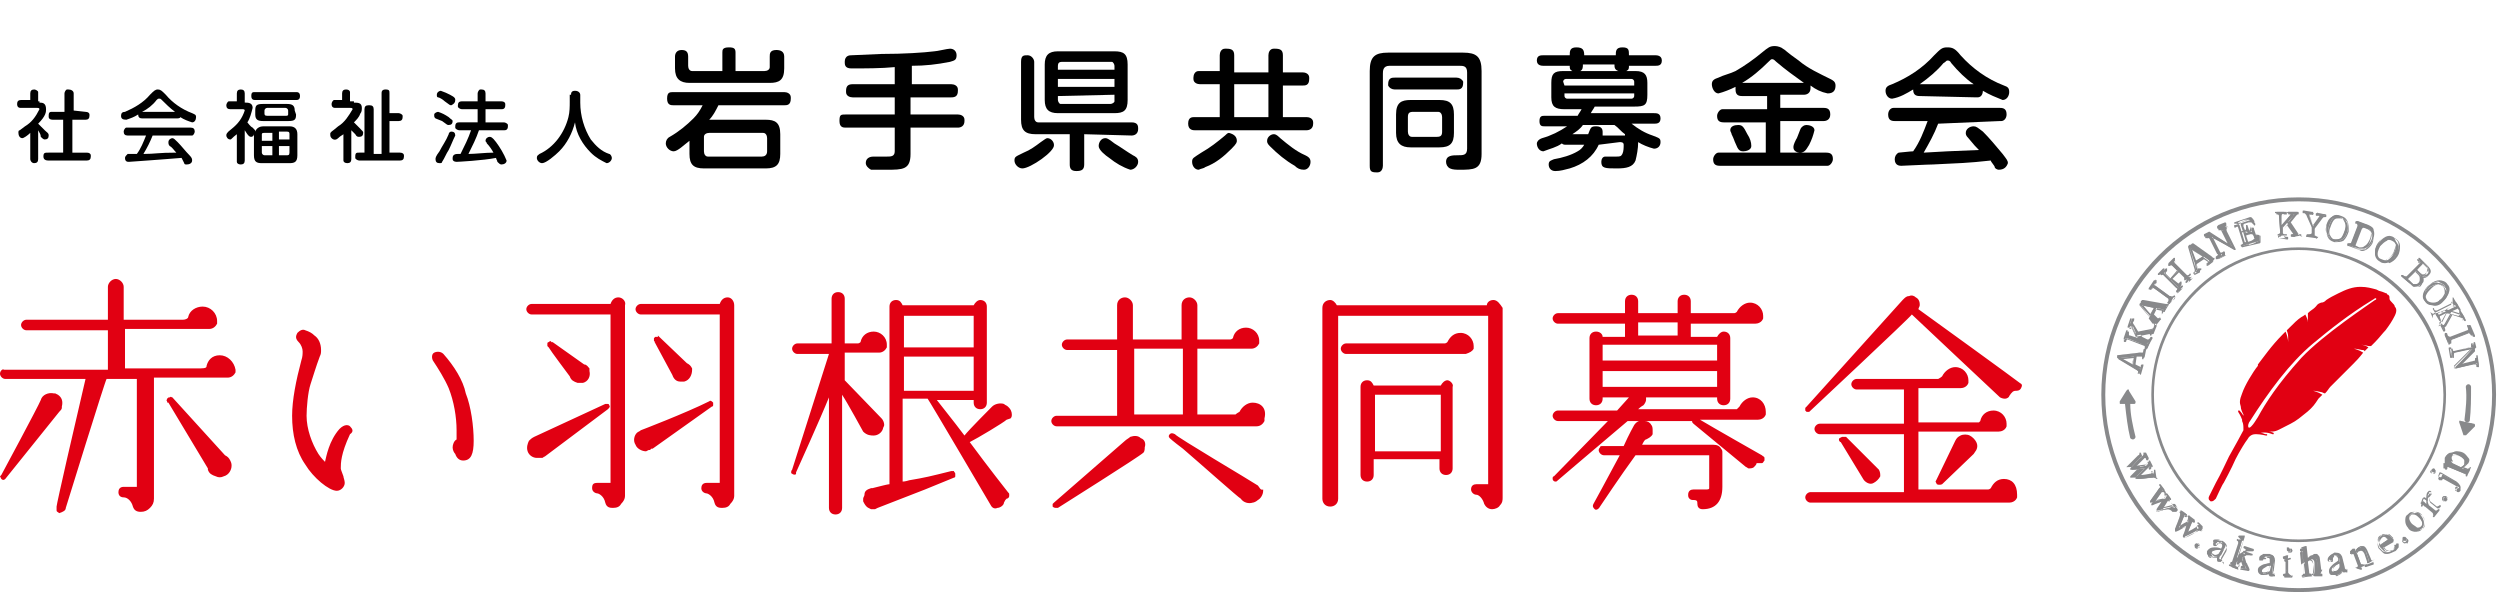 <?xml version="1.0" encoding="utf-8"?>
<!-- Generator: Adobe Illustrator 23.0.6, SVG Export Plug-In . SVG Version: 6.00 Build 0)  -->
<svg version="1.1" id="レイヤー_1" xmlns="http://www.w3.org/2000/svg" xmlns:xlink="http://www.w3.org/1999/xlink" x="0px"
	 y="0px" viewBox="0 0 190 45" style="enable-background:new 0 0 190 45;" xml:space="preserve">
<style type="text/css">
	.st0{fill-rule:evenodd;clip-rule:evenodd;fill:#E10012;}
	.st1{fill:#88898B;}
	.st2{fill-rule:evenodd;clip-rule:evenodd;fill:#88898B;}
	.st3{fill:#E10012;}
</style>
<title>アートボード 1</title>
<g>
	<path d="M3,7.8c0.2,0,0.5,0,0.5,0.5c0,0.2,0,0.5-0.6,1.1c0.2,0.2,0.3,0.3,0.5,0.5c0.2,0.2,0.3,0.2,0.3,0.4c0,0.2-0.1,0.3-0.3,0.3
		c-0.1,0-0.2-0.1-0.3-0.2C3.1,10.2,3,10.1,2.9,9.9v2.2c0,0.2-0.1,0.3-0.3,0.3s-0.3-0.2-0.3-0.3v-2c-0.2,0.2-0.5,0.4-0.6,0.4
		c-0.2,0-0.3-0.2-0.3-0.4c0-0.1,0-0.2,0.1-0.2c0,0,0.4-0.3,0.4-0.3c0.5-0.3,0.8-0.7,1.1-1.3c0-0.1-0.1-0.1-0.2-0.1H1.6
		c-0.1,0-0.3,0-0.3-0.3c0-0.2,0.1-0.3,0.3-0.3c0,0,0,0,0.1,0h0.6V7.1c0-0.2,0.1-0.3,0.3-0.3c0.1,0,0.3,0.1,0.3,0.2c0,0,0,0.1,0,0.1
		v0.6H3z M6.5,8.5c0.2,0,0.3,0.1,0.3,0.2c0,0,0,0,0,0.1c0,0.2-0.1,0.3-0.3,0.3h-1v2.5h1.1c0.2,0,0.3,0.1,0.3,0.2c0,0,0,0,0,0.1
		c0,0.2-0.1,0.3-0.3,0.3H3.7c-0.1,0-0.4,0-0.4-0.3c0-0.3,0.1-0.3,0.4-0.3h1.1V9.1H4C3.8,9.1,3.7,9,3.7,8.9c0,0,0,0,0-0.1
		c0-0.3,0.1-0.3,0.3-0.3h0.9V7.1c0-0.1,0.1-0.3,0.2-0.3c0,0,0.1,0,0.1,0c0.2,0,0.4,0.1,0.4,0.3v1.3L6.5,8.5z"/>
	<path d="M10.8,9c-0.2,0-0.3-0.1-0.3-0.3c-0.3,0.2-0.6,0.3-0.9,0.4C9.3,9.1,9.2,9,9.2,8.8c0,0,0,0,0,0c0-0.2,0.1-0.3,0.3-0.3
		c0.7-0.3,1.4-0.7,1.9-1.3c0.3-0.3,0.4-0.4,0.6-0.4s0.3,0.1,0.6,0.4c0.5,0.6,1.2,1.1,2,1.4c0.2,0.1,0.3,0.1,0.3,0.3
		c0,0.2-0.1,0.4-0.3,0.4c-0.3-0.1-0.6-0.2-0.9-0.4C13.7,9,13.5,9,13.4,9H10.8z M11.6,10.3c-0.2,0.5-0.4,0.9-0.7,1.4
		c0.9,0,1.1-0.1,2.5-0.1c-0.2-0.2-0.3-0.4-0.5-0.5c-0.1-0.1-0.1-0.2-0.1-0.3c0-0.2,0.2-0.3,0.3-0.3c0.1,0,0.2,0.1,0.4,0.3
		c0.3,0.3,0.6,0.7,0.9,1c0.2,0.2,0.2,0.3,0.2,0.4c0,0.2-0.2,0.3-0.4,0.3c-0.1,0-0.2,0-0.2-0.1L13.8,12c-1.1,0.1-1.4,0.1-2.6,0.2
		l-1.4,0.1c-0.1,0-0.3,0-0.3-0.3c0-0.1,0.1-0.2,0.2-0.3c0.1,0,0.6,0,0.7,0c0.3-0.4,0.5-0.9,0.7-1.4H9.7c-0.2,0-0.3-0.1-0.3-0.3
		c0-0.1,0.1-0.3,0.2-0.3c0,0,0,0,0.1,0h4.8c0.2,0,0.3,0.1,0.3,0.3c0,0.1-0.1,0.3-0.2,0.3c0,0,0,0-0.1,0H11.6z M13.3,8.5
		c-0.4-0.3-0.7-0.6-1-0.9c-0.1-0.1-0.1-0.1-0.2-0.1s-0.1,0-0.2,0.1c-0.3,0.4-0.7,0.7-1.1,0.9H13.3z"/>
	<path d="M19.3,10.2c0,0.1-0.1,0.2-0.2,0.2c-0.1,0-0.2,0-0.5-0.5v2.3c0,0.2-0.1,0.3-0.3,0.3c-0.2,0-0.3-0.1-0.3-0.2c0,0,0,0,0-0.1
		v-2c-0.4,0.3-0.4,0.4-0.5,0.4c-0.2,0-0.3-0.2-0.3-0.3c0-0.1,0-0.2,0.4-0.5c0.5-0.4,0.8-0.8,1-1.4c0-0.1-0.1-0.1-0.2-0.1h-0.9
		c-0.2,0-0.3-0.1-0.3-0.3c0-0.1,0.1-0.3,0.2-0.3c0,0,0,0,0.1,0h0.5V7.1c0-0.2,0.1-0.3,0.3-0.3c0.2,0,0.3,0.1,0.3,0.3c0,0,0,0,0,0.1
		v0.6h0.1c0.3,0,0.5,0.1,0.5,0.4c-0.1,0.4-0.2,0.8-0.4,1.1c0.1,0.1,0.2,0.3,0.4,0.4c0.2,0.2,0.2,0.2,0.2,0.3
		c0.1-0.3,0.4-0.4,0.6-0.4H22c0.4,0,0.6,0.2,0.6,0.6v1.6c0,0.5-0.2,0.6-0.6,0.6h-2.1c-0.4,0-0.6-0.1-0.6-0.6V10.2z M19.4,7.6
		c-0.1,0-0.3,0-0.3-0.3C19.1,7,19.2,7,19.4,7h3.1c0.1,0,0.3,0,0.3,0.3s-0.2,0.3-0.3,0.3H19.4z M22.5,8.7c0,0.4-0.1,0.5-0.6,0.5H20
		c-0.4,0-0.6-0.1-0.6-0.5V8.4c0-0.4,0.1-0.5,0.6-0.5h1.8c0.4,0,0.6,0.1,0.6,0.5L22.5,8.7z M19.9,10.7h0.8v-0.6h-0.6
		c-0.1,0-0.2,0-0.2,0.1c0,0,0,0,0,0V10.7z M20.7,11.8v-0.7h-0.8v0.5c0,0.1,0.1,0.2,0.2,0.2L20.7,11.8z M21.9,8.4
		c0-0.1-0.1-0.2-0.2-0.2h-1.4c-0.1,0-0.2,0.1-0.2,0.2v0.2c0,0.1,0,0.2,0.2,0.2h1.4c0.1,0,0.2,0,0.2-0.1c0,0,0,0,0,0V8.4z M22,10.7
		v-0.5c0-0.1,0-0.2-0.2-0.2h-0.6v0.6H22z M22,11.1h-0.8v0.7h0.6c0.1,0,0.2,0,0.2-0.2L22,11.1z"/>
	<path d="M26.9,7.8c0.3,0,0.6,0,0.6,0.4c0,0.1,0,0.3-0.1,0.4c-0.1,0.3-0.3,0.5-0.5,0.7c0.1,0.1,0.3,0.3,0.4,0.4
		c0.3,0.3,0.3,0.3,0.3,0.4c0,0.2-0.1,0.3-0.3,0.3c0,0,0,0,0,0c-0.1,0-0.2,0-0.3-0.2c-0.1-0.1-0.2-0.2-0.3-0.3v2.2
		c0,0.2-0.1,0.3-0.3,0.3c-0.2,0-0.3-0.1-0.3-0.2c0,0,0,0,0-0.1v-1.9c-0.1,0.1-0.2,0.1-0.4,0.3c-0.1,0.1-0.3,0.2-0.5,0
		c-0.1-0.1-0.1-0.2-0.1-0.3c0-0.1,0-0.1,0.1-0.2c0,0,0.4-0.3,0.5-0.4c0.5-0.3,0.8-0.8,1.1-1.3c0-0.1-0.1-0.1-0.2-0.1h-1.1
		c-0.1,0-0.3,0-0.3-0.3c0-0.1,0.1-0.3,0.2-0.3c0,0,0.1,0,0.1,0H26V7.1c0-0.2,0.1-0.3,0.3-0.3c0.2,0,0.3,0.1,0.3,0.2c0,0,0,0.1,0,0.1
		v0.6H26.9z M30.3,8.6c0.1,0,0.3,0.1,0.3,0.2c0,0,0,0,0,0.1c0,0.2-0.1,0.3-0.3,0.3h-0.7v2.4h0.8c0.2,0,0.3,0.1,0.3,0.2
		c0,0,0,0,0,0.1c0,0.2-0.1,0.3-0.3,0.3h-3.1c-0.1,0-0.3-0.1-0.3-0.2c0,0,0,0,0-0.1c0-0.3,0.1-0.3,0.3-0.3h0.4V8.3
		C27.7,8.1,27.8,8,28,8c0,0,0,0,0.1,0c0.2,0,0.3,0.1,0.3,0.3v3.4H29V7.1c0-0.1,0-0.3,0.3-0.3s0.3,0.1,0.3,0.3v1.5H30.3z"/>
	<path d="M34.1,11.4c-0.2,0.3-0.3,0.6-0.5,0.9c0,0.1-0.1,0.1-0.2,0.1c-0.2,0-0.3-0.1-0.3-0.3c0-0.1,0-0.2,0.3-0.6
		c0.2-0.4,0.5-0.8,0.7-1.3c0-0.1,0.1-0.2,0.2-0.2c0.2,0,0.3,0.1,0.3,0.3C34.4,10.7,34.3,11,34.1,11.4z M33.3,8.5
		c0.3,0.1,0.5,0.2,0.8,0.4c0.2,0.2,0.3,0.2,0.3,0.3c0,0.2-0.1,0.3-0.3,0.3c-0.1,0-0.1,0-0.5-0.3L33.1,9C33,8.9,33,8.9,33,8.7
		C33,8.6,33.2,8.5,33.3,8.5z M33.5,6.9C33.8,7,34,7.1,34.2,7.2c0.4,0.2,0.4,0.3,0.4,0.4c0,0.2-0.1,0.3-0.3,0.4c-0.1,0-0.1,0-0.5-0.3
		c-0.1-0.1-0.4-0.3-0.5-0.3c-0.1,0-0.1-0.1-0.1-0.2C33.2,7,33.4,6.9,33.5,6.9L33.5,6.9z M34.9,9.9c-0.1,0-0.3-0.1-0.3-0.2
		c0,0,0,0,0-0.1c0-0.3,0.2-0.3,0.3-0.3h1.4v-1h-1.2c-0.1,0-0.3-0.1-0.3-0.2c0,0,0-0.1,0-0.1c0-0.2,0.1-0.3,0.3-0.3h1.2V7.1
		c0-0.1,0.1-0.3,0.2-0.3c0,0,0,0,0.1,0c0.2,0,0.3,0.1,0.3,0.3v0.6h1.2c0.2,0,0.3,0.1,0.3,0.2c0,0,0,0,0,0.1c0,0.3-0.2,0.3-0.3,0.3
		h-1.2v1h1.4c0.1,0,0.3,0.1,0.3,0.2c0,0,0,0.1,0,0.1c0,0.3-0.2,0.3-0.3,0.3h-1.9c-0.2,0.6-0.5,1.2-0.8,1.8c0.5,0,1.3-0.1,1.9-0.1
		c-0.1-0.2-0.3-0.5-0.5-0.7c0-0.1-0.1-0.1-0.1-0.2c0-0.2,0.2-0.3,0.3-0.3c0.1,0,0.2,0,0.5,0.4c0.3,0.4,0.6,0.9,0.8,1.4
		c0,0.2-0.2,0.3-0.4,0.3c-0.1,0-0.2-0.1-0.3-0.2c0-0.1-0.1-0.2-0.1-0.3c-1,0.2-2.9,0.3-3,0.3c-0.2,0-0.3-0.1-0.3-0.2
		c0,0,0-0.1,0-0.1c0-0.3,0.3-0.3,0.4-0.3H35c0.3-0.6,0.6-1.2,0.8-1.8L34.9,9.9z"/>
	<path d="M43.4,7.2c0-0.1,0-0.3,0.3-0.3s0.4,0.2,0.4,0.3v0.6c0,1,0.3,2,0.8,2.8c0.4,0.5,0.8,0.9,1.4,1.1c0.1,0,0.2,0.2,0.2,0.3
		c0,0.2-0.2,0.4-0.4,0.4c-0.4-0.2-0.8-0.4-1.2-0.8c-0.6-0.6-1.1-1.4-1.2-2.3c-0.2,0.8-0.6,1.6-1.2,2.2c-0.3,0.3-1,0.9-1.3,0.9
		c-0.2,0-0.4-0.2-0.4-0.4c0-0.2,0.1-0.2,0.2-0.3c1.1-0.5,1.9-1.6,2.2-2.8c0.1-0.4,0.1-0.8,0.1-1.2V7.2z"/>
	<path d="M58.2,9.1c0.7,0,1.1,0.2,1.1,1.1v1.5c0,0.8-0.3,1.1-1.1,1.1h-4.7c-0.8,0-1.1-0.3-1.1-1.1v-1c-0.4,0.3-0.9,0.8-1.2,0.8
		c-0.3,0-0.6-0.3-0.6-0.6c0-0.2,0.1-0.4,0.3-0.5c0.7-0.4,1.3-0.9,1.8-1.4C53,8.7,53.2,8.4,53.4,8h-2.2c-0.2,0-0.5,0-0.5-0.5
		s0.2-0.5,0.5-0.5h8.4c0.2,0,0.5,0.1,0.5,0.4c0,0,0,0.1,0,0.1C60.1,8,59.8,8,59.6,8h-5c-0.2,0.4-0.4,0.8-0.7,1.1L58.2,9.1z
		 M58.1,5.4c0.2,0,0.4-0.1,0.4-0.3c0,0,0-0.1,0-0.1V4.3c0-0.2,0-0.5,0.5-0.5c0.3,0,0.6,0.1,0.6,0.5v0.9c0,0.9-0.4,1.1-1.1,1.1h-6.1
		c-0.7,0-1.1-0.3-1.1-1.1V4.3c0-0.2,0.1-0.5,0.5-0.5c0.3,0,0.5,0.1,0.5,0.5V5c0,0.2,0.1,0.4,0.3,0.4c0,0,0.1,0,0.1,0h2.2V4
		c0-0.2,0-0.4,0.5-0.4c0.4,0,0.5,0.1,0.5,0.4v1.4H58.1z M58.3,10.5c0-0.2-0.1-0.4-0.3-0.4c0,0-0.1,0-0.1,0h-4
		c-0.2,0-0.4,0.1-0.4,0.3c0,0,0,0.1,0,0.1v1c0,0.2,0.1,0.4,0.3,0.4c0,0,0.1,0,0.1,0h4c0.2,0,0.4-0.1,0.4-0.4L58.3,10.5z"/>
	<path d="M69.2,6.4h3.1c0.2,0,0.5,0.1,0.5,0.4c0,0,0,0.1,0,0.1c0,0.4-0.2,0.5-0.5,0.5h-3.1v1.3h3.6c0.2,0,0.5,0.1,0.5,0.4
		c0,0,0,0.1,0,0.1c0,0.4-0.3,0.5-0.5,0.5h-3.6v2c0,1.2-0.6,1.2-1.8,1.2c-0.4,0-0.8,0-1.2,0c-0.2-0.1-0.4-0.3-0.4-0.5
		c0-0.5,0.5-0.5,0.6-0.5h1c0.3,0,0.6,0,0.6-0.4V9.7h-3.7c-0.2,0-0.5,0-0.5-0.5c0-0.5,0.1-0.5,0.5-0.5h3.7V7.4h-3.2
		c-0.2,0-0.5-0.1-0.5-0.4c0,0,0-0.1,0-0.1c0-0.4,0.2-0.5,0.5-0.5h3.2V5.1c-1,0.1-2.3,0.1-3.3,0.1c-0.5,0-0.5-0.3-0.5-0.5
		c0-0.5,0.4-0.5,0.5-0.5l2.3-0.1C68.7,4.1,70.2,4,71,3.9c0.2,0,1-0.2,1.2-0.2c0.3,0,0.5,0.2,0.5,0.5c0,0,0,0,0,0
		c0,0.4-0.2,0.4-0.5,0.5c-1,0.2-1.9,0.3-2.9,0.3V6.4z"/>
	<path d="M77.7,12.8c-0.3,0-0.6-0.3-0.6-0.6c0-0.3,0.1-0.3,0.7-0.6c0.5-0.2,0.9-0.5,1.3-0.8c0.3-0.2,0.4-0.3,0.5-0.3
		c0.3,0,0.5,0.3,0.5,0.5C80.2,11.5,78.3,12.8,77.7,12.8z M82.4,10.2v2.3c0,0.4-0.2,0.5-0.6,0.5c-0.4,0-0.5-0.2-0.5-0.5v-2.3h-2.6
		c-0.8,0-1.1-0.3-1.1-1.1V4.7c0-0.5,0.2-0.5,0.5-0.5c0.3,0,0.5,0.3,0.5,0.5v4.2c0,0.2,0.1,0.4,0.3,0.4c0,0,0.1,0,0.1,0H86
		c0.5,0,0.5,0.3,0.5,0.5c0,0.4-0.3,0.5-0.5,0.5L82.4,10.2z M85.7,7.6c0,0.8-0.3,1-1,1h-4.3c-0.7,0-1-0.3-1-1V4.9c0-0.7,0.3-1,1-1
		h4.3c0.7,0,1,0.2,1,1V7.6z M84.7,5.3V5c0-0.1-0.1-0.3-0.2-0.3c0,0-0.1,0-0.1,0h-3.7c-0.2,0-0.3,0.1-0.3,0.3v0.3H84.7z M84.7,6.6V6
		h-4.3v0.6L84.7,6.6z M80.4,7.3v0.3c0,0.1,0.1,0.3,0.2,0.3c0,0,0,0,0.1,0h3.7c0.1,0,0.3-0.1,0.3-0.2c0,0,0,0,0-0.1V7.2L80.4,7.3z
		 M84,10.5c0.1,0,0.2,0,0.7,0.4c0.5,0.3,0.9,0.6,1.4,0.9c0.2,0.1,0.4,0.2,0.4,0.5c0,0.3-0.3,0.6-0.6,0.6c-0.6-0.2-1.1-0.5-1.6-0.9
		c-0.3-0.2-0.8-0.6-0.8-0.9C83.5,10.8,83.7,10.5,84,10.5C84,10.5,84,10.5,84,10.5L84,10.5z"/>
	<path d="M92.7,4.2c0-0.2,0.1-0.5,0.4-0.5c0,0,0.1,0,0.1,0c0.4,0,0.6,0.1,0.6,0.5v1.3h2.6V4.2c0-0.2,0.1-0.5,0.4-0.5
		c0,0,0.1,0,0.1,0c0.4,0,0.6,0.1,0.6,0.5v1.3H99c0.2,0,0.5,0.1,0.5,0.4c0,0,0,0.1,0,0.1c0,0.5-0.3,0.5-0.5,0.5h-1.5v2.4h1.8
		c0.2,0,0.5,0.1,0.5,0.4c0,0,0,0.1,0,0.1c0,0.4-0.3,0.5-0.5,0.5h-8.5c-0.1,0-0.5,0-0.5-0.5c0-0.5,0.3-0.5,0.5-0.5h1.9V6.4h-1.5
		c-0.2,0-0.5-0.1-0.5-0.4c0,0,0-0.1,0-0.1c0-0.2,0.1-0.5,0.4-0.5c0,0,0.1,0,0.1,0h1.5V4.2z M94,10.7c0,0.1,0,0.2-0.4,0.6
		c-0.6,0.6-1.2,1.1-2,1.4c-0.1,0.1-0.3,0.1-0.5,0.2c-0.3,0-0.5-0.3-0.5-0.6c0-0.3,0.1-0.3,0.7-0.7c0.7-0.4,1.2-0.8,1.8-1.3
		c0.1-0.1,0.2-0.2,0.3-0.2C93.8,10.2,94,10.4,94,10.7L94,10.7z M96.4,6.4h-2.6v2.5h2.6V6.4z M97.3,10.5c0.6,0.5,1.2,1,1.9,1.3
		c0.2,0.1,0.4,0.2,0.4,0.5c0,0.3-0.2,0.6-0.5,0.6c-0.3,0-0.5-0.1-0.7-0.3c-0.7-0.4-1.3-0.9-1.9-1.5c-0.2-0.2-0.2-0.3-0.2-0.4
		c0-0.3,0.3-0.5,0.5-0.5C96.9,10.2,97,10.2,97.3,10.5L97.3,10.5z"/>
	<path d="M111.5,5.5c0-0.5-0.3-0.5-0.6-0.5h-5.3c-0.5,0-0.5,0.4-0.5,0.6v7c0,0.2-0.1,0.5-0.4,0.5c0,0-0.1,0-0.1,0
		c-0.4,0-0.5-0.1-0.5-0.5V5.4c0-1.1,0.4-1.4,1.4-1.4h5.7c1,0,1.4,0.3,1.4,1.4v6.3c0,1.2-0.6,1.2-1.7,1.2c-0.2,0-0.5,0-0.7-0.1
		c-0.2-0.1-0.3-0.3-0.3-0.5c0-0.5,0.5-0.5,0.9-0.5c0.4,0,0.7,0,0.7-0.5L111.5,5.5z M110.7,5.9c0.2,0,0.4,0.1,0.5,0.3
		c0,0,0,0.1,0,0.1c0,0.5-0.3,0.5-0.5,0.5H106c-0.2,0-0.4-0.1-0.5-0.3c0,0,0-0.1,0-0.1c0-0.5,0.3-0.5,0.5-0.5H110.7z M109.4,7.6
		c0.8,0,1.1,0.3,1.1,1.1v1.4c0,0.8-0.3,1.1-1.1,1.1h-2.2c-0.7,0-1.1-0.3-1.1-1.1V8.7c0-0.9,0.4-1.1,1.1-1.1L109.4,7.6z M109.6,8.9
		c0-0.2-0.1-0.4-0.3-0.4c0,0-0.1,0-0.1,0h-1.8c-0.3,0-0.4,0.1-0.4,0.4V10c0,0.2,0.1,0.4,0.3,0.4c0,0,0.1,0,0.1,0h1.8
		c0.3,0,0.4-0.1,0.4-0.4V8.9z"/>
	<path d="M121.5,11c-0.4,0.9-1.2,1.5-2.2,1.8c-0.4,0.1-0.7,0.2-1.1,0.2c-0.3,0-0.5-0.2-0.5-0.5c0,0,0,0,0,0c0-0.3,0.2-0.3,0.4-0.4
		c0.6-0.1,1.3-0.3,1.8-0.6c0.2-0.1,0.4-0.3,0.5-0.5H119c-0.1,0-0.2,0-0.3-0.1c-0.4,0.3-0.9,0.4-1.4,0.6c-0.3,0-0.5-0.3-0.5-0.6
		c0-0.1,0.1-0.3,0.4-0.4c0.7-0.2,1.3-0.5,1.9-0.9h-1.7c-0.2,0-0.4,0-0.4-0.4s0.2-0.4,0.4-0.4h2.5c0.1-0.2,0.2-0.3,0.3-0.5h-1.3
		c-0.7,0-1-0.2-1-0.9V6.3c0-0.7,0.2-0.9,0.9-0.9h0.7c-0.2-0.1-0.2-0.2-0.2-0.4h-2c-0.1,0-0.5,0-0.5-0.4s0.3-0.4,0.5-0.4h2
		c0-0.3,0-0.6,0.5-0.6c0.5,0,0.6,0.2,0.6,0.6h2.4c0-0.3,0-0.6,0.5-0.6s0.5,0.2,0.5,0.6h2c0.1,0,0.5,0,0.5,0.4S126,5,125.8,5h-2
		c0,0.2,0,0.3-0.2,0.4h0.7c0.7,0,0.9,0.3,0.9,0.9v0.9c0,0.8-0.2,0.9-1,0.9h-3c-0.1,0.2-0.2,0.3-0.3,0.5h4.8c0.2,0,0.5,0,0.5,0.4
		s-0.3,0.4-0.5,0.4h-1.7c0.5,0.4,1,0.7,1.6,0.9c0.5,0.2,0.6,0.2,0.6,0.5c0,0.3-0.2,0.5-0.5,0.5c0,0,0,0,0,0
		c-0.4-0.1-0.9-0.3-1.2-0.5c0,0.5-0.1,1-0.2,1.4c-0.2,0.5-0.7,0.6-1.4,0.6c-0.9,0-1.2,0-1.2-0.5c0-0.2,0.1-0.4,0.3-0.4
		c0,0,0.1,0,0.1,0h0.7c0.3,0,0.4,0,0.5-0.2c0.1-0.2,0.1-0.5,0.1-0.7c0-0.2-0.2-0.2-0.3-0.2L121.5,11z M118.9,6.5h5.3V6.2
		c0-0.1-0.1-0.2-0.2-0.2c0,0,0,0-0.1,0h-4.9c-0.1,0-0.2,0.1-0.2,0.2c0,0,0,0,0,0L118.9,6.5z M118.9,7.1v0.2c0,0.1,0.1,0.2,0.2,0.2
		h4.9c0.1,0,0.2-0.1,0.2-0.2V7.1H118.9z M123.5,10.2c-0.3-0.2-0.5-0.5-0.8-0.7h-2.4c-0.2,0.3-0.5,0.5-0.8,0.7h1.2
		c0.2-0.5,0.2-0.6,0.6-0.6c0.1,0,0.5,0,0.5,0.4c0,0.1,0,0.2,0,0.3H123.5z M123,5.4c-0.3-0.1-0.3-0.3-0.3-0.5h-2.4
		c0,0.2,0,0.4-0.2,0.5H123z"/>
	<path d="M132.4,7.3c-0.3,0-0.5-0.1-0.5-0.5c0-0.1,0-0.1,0-0.2c-0.4,0.2-0.9,0.4-1.3,0.5c-0.3,0-0.5-0.4-0.5-0.7
		c0-0.3,0.2-0.4,0.5-0.5c0.4-0.2,0.9-0.3,1.3-0.5c0.7-0.4,1.4-0.9,2-1.4c0.5-0.4,0.6-0.5,1-0.5c0.2,0,0.5,0.1,0.6,0.2
		c0.2,0.1,0.2,0.2,1.2,0.9c0.7,0.6,1.6,1,2.4,1.4c0.2,0.1,0.4,0.2,0.4,0.5s-0.1,0.6-0.6,0.6c-0.5-0.1-0.9-0.3-1.3-0.6
		c0,0.1,0,0.1,0,0.2c0,0.4-0.3,0.5-0.5,0.5h-1.8v1h3.3c0.3,0,0.5,0.1,0.5,0.5s-0.3,0.5-0.5,0.5h-3.3v2.4h3.5c0.4,0,0.5,0.2,0.5,0.5
		c0,0.2-0.2,0.5-0.4,0.5c0,0-0.1,0-0.1,0h-8.1c-0.4,0-0.5-0.2-0.5-0.5c0-0.2,0.2-0.5,0.4-0.5c0,0,0.1,0,0.1,0h3.5V9.3H131
		c-0.4,0-0.5-0.2-0.5-0.5c0-0.2,0.2-0.5,0.4-0.5c0,0,0.1,0,0.1,0h3.3v-1H132.4z M132.8,10.2c0.2,0.3,0.3,0.6,0.3,0.9
		c0,0.3-0.4,0.4-0.6,0.4c-0.3,0-0.4-0.1-0.6-0.6c-0.1-0.2-0.1-0.3-0.3-0.7c0-0.1-0.1-0.2-0.1-0.3c0-0.3,0.3-0.4,0.6-0.4
		S132.5,9.6,132.8,10.2L132.8,10.2z M137.1,6.3c-0.7-0.5-1.4-1-2.1-1.6c-0.1-0.1-0.2-0.2-0.3-0.2s-0.1,0-0.3,0.2
		c-0.6,0.6-1.3,1.2-2,1.6H137.1z M137.5,11c-0.2,0.3-0.3,0.6-0.7,0.6c-0.2,0-0.5-0.1-0.5-0.4c0-0.1,0-0.2,0.2-0.6
		c0.1-0.1,0.3-0.8,0.4-0.9c0.1-0.1,0.2-0.2,0.4-0.2c0.2,0,0.6,0.1,0.6,0.4C137.8,10.3,137.7,10.6,137.5,11L137.5,11z"/>
	<path d="M145.9,7.3c-0.3,0-0.5-0.1-0.5-0.5c-0.5,0.3-1,0.6-1.6,0.7c-0.3,0-0.5-0.3-0.5-0.6c0-0.3,0.2-0.4,0.5-0.5
		c1.2-0.5,2.3-1.2,3.2-2.2c0.5-0.5,0.6-0.6,1-0.6c0.4,0,0.6,0.1,1,0.6c0.9,1,2,1.8,3.3,2.3c0.3,0.1,0.4,0.2,0.4,0.5
		c0,0.3-0.2,0.6-0.5,0.6c-0.5-0.2-1-0.4-1.5-0.7c0,0.2-0.1,0.5-0.4,0.5c0,0-0.1,0-0.1,0L145.9,7.3z M147.3,9.4
		c-0.3,0.8-0.7,1.5-1.1,2.2c1.6-0.1,1.8-0.1,4.2-0.2c-0.3-0.3-0.3-0.3-0.8-0.9c-0.2-0.2-0.2-0.3-0.2-0.4c0-0.3,0.3-0.5,0.6-0.5
		c0.2,0,0.3,0.1,0.7,0.4c0.5,0.5,1,1.1,1.5,1.7c0.3,0.4,0.4,0.5,0.4,0.7c-0.1,0.3-0.3,0.5-0.7,0.5c-0.1,0-0.3-0.1-0.3-0.2
		c0-0.1-0.3-0.4-0.3-0.5c-1.8,0.2-2.4,0.2-4.4,0.3c-0.4,0-2.2,0.1-2.4,0.1c-0.1,0-0.5,0-0.5-0.5c0-0.2,0.1-0.4,0.3-0.5
		c0.1,0,0.9-0.1,1.1-0.1c0.5-0.7,0.8-1.5,1.1-2.3H144c-0.3,0-0.5-0.1-0.5-0.5c0-0.3,0.2-0.5,0.4-0.5c0,0,0.1,0,0.1,0h8
		c0.3,0,0.5,0.1,0.5,0.5c0,0.3-0.2,0.5-0.4,0.5c0,0-0.1,0-0.1,0L147.3,9.4z M150,6.4c-0.6-0.4-1.2-1-1.7-1.6
		c-0.1-0.2-0.2-0.2-0.3-0.2c-0.1,0-0.1,0.1-0.3,0.2c-0.5,0.6-1.1,1.1-1.8,1.6L150,6.4z"/>
</g>
<g>
	<path class="st0" d="M181.5,22.4C181.5,22.4,181.5,22.4,181.5,22.4L181.5,22.4L181.5,22.4c-0.1,0-0.1-0.1-0.1-0.1
		c-0.1,0-0.2-0.1-0.6-0.2l-0.2-0.1c-0.4-0.1-0.7-0.2-1.2-0.2c-0.6,0-1.1,0.2-1.7,0.5c-0.4,0.2-0.6,0.3-0.9,0.5
		c-0.1,0.1-0.2,0.2-0.4,0.2c-0.3,0.1-0.3,0.2-0.4,0.3l-0.1,0.1c-0.1,0.1-0.3,0.2-0.5,0.4c0,0.1,0,0.2,0,0.3l0,0.4c0,0,0,0,0,0
		c0,0,0,0,0,0c0-0.2-0.1-0.4-0.2-0.6c-0.1,0.1-0.3,0.2-0.3,0.2l0,0c-0.3,0.2-0.5,0.4-1.1,1c0,0.1,0.1,0.2,0.1,0.5l0,0.4c0,0,0,0,0,0
		c0,0,0,0,0,0c0-0.2-0.1-0.6-0.2-0.8c-0.1,0.1-0.1,0.1-0.2,0.2c-0.9,0.9-1.5,1.8-1.9,2.3l0,0.1c-0.4,0.5-1,1.5-1.2,2.1
		c-0.2,0.5-0.2,0.7-0.1,1c0,0.2,0.1,0.4,0.2,0.6c0,0,0,0.1,0,0.1c0,0,0,0,0,0c-0.1-0.2-0.3-0.4-0.3-0.4c0,0,0,0,0,0c0,0,0,0-0.1,0
		c0,0,0,0.1,0,0.1c0,0,0.2,0.3,0.3,0.6l0,0.1c0.1,0.2,0.1,0.4,0.1,0.6c0,0,0,0,0,0.1c-0.1,0.2-0.7,1.3-1.1,2c-0.2,0.4-0.6,1.3-1,2
		c-0.2,0.4-0.4,0.8-0.5,1c-0.1,0.2,0,0.3,0,0.3c0,0,0.1,0.1,0.1,0.1c0,0,0.1,0,0.1,0c0.1,0,0.2-0.1,0.3-0.2c0.1-0.2,0.5-1.1,0.6-1.2
		c0,0,0.6-1.1,0.9-1.8c0.3-0.6,0.8-1.4,0.9-1.5c0.1-0.2,0.3-0.4,0.6-0.4c0,0,0.1,0,0.1,0c0.3,0,0.7,0.1,0.7,0.1c0,0,0.1,0,0.1,0
		c0,0,0-0.1,0-0.1c0,0,0,0-0.1,0c-0.1,0-0.2-0.1-0.4-0.1c0,0,0,0,0,0c0.5-0.1,0.9,0.1,0.9,0.1c0,0,0.1,0,0.1,0c0,0,0-0.1,0-0.1
		c0,0,0,0,0,0c0,0-0.2-0.1-0.4-0.1c0.1,0,0.2,0,0.2,0c0.4,0,0.5-0.1,1.1-0.4c0.6-0.3,0.8-0.4,1.4-0.9c0.4-0.3,0.7-0.6,0.9-0.9
		l0.2-0.3c0.1-0.1,0.2-0.2,0.3-0.3c-0.3-0.2-0.7-0.3-0.7-0.3c0,0,0,0,0,0c0,0,0,0,0,0c0,0,0.2,0,0.6,0.1c0.1,0,0.2,0.1,0.3,0.1
		c0.2-0.2,0.3-0.4,0.4-0.5l0,0c0.2-0.2,1.5-1.5,1.7-1.7c0.2-0.2,0.5-0.5,0.8-0.9c-0.3-0.2-0.7-0.3-0.7-0.3c0,0,0,0,0,0c0,0,0,0,0,0
		c0,0,0.2,0,0.6,0.1c0.1,0,0.2,0,0.2,0.1c0.1-0.1,0.2-0.2,0.2-0.2l0.1-0.1c-0.3-0.2-0.6-0.2-0.6-0.2c0,0,0,0,0,0c0,0,0,0,0,0
		c0,0,0.2,0,0.6,0.1c0.1,0,0.1,0,0.2,0l0.3-0.3c0.3-0.3,0.6-0.7,0.8-0.9c0.3-0.4,0.5-0.7,0.7-1.1c0.2-0.4,0.1-0.6,0-0.7
		c0-0.1-0.1-0.2-0.2-0.3c-0.1-0.1-0.2-0.2-0.2-0.3C181.6,22.5,181.6,22.5,181.5,22.4 M180.6,22.7c0,0,0,0.1-0.1,0.1c0,0,0,0,0,0
		c-0.4,0.3-3.9,2.6-5.6,4.4c-1.8,2-2.7,3.4-3.3,4.5c-0.2,0.3-0.3,0.5-0.5,0.7c-0.1,0.1-0.1,0.1-0.2,0.1c-0.1-0.1,0-0.4,0.1-0.5
		c1.4-2.2,3-4.4,4.8-5.9c1.2-1,2.7-2.2,4.5-3.3C180.5,22.7,180.5,22.6,180.6,22.7z"/>
	<g>
		<g>
			<g>
				<path class="st1" d="M163.9,36.4C163.9,36.4,163.9,36.4,163.9,36.4L163.9,36.4c-0.1-0.1-0.2-0.1-0.4-0.1c-0.2,0-0.6,0.1-1.1,0.1
					c0,0,0,0-0.1,0c0,0,0,0,0-0.1c0.1-0.1,0.4-0.4,0.7-0.7c-0.3,0-0.6,0.1-1,0.1c0,0,0,0-0.1,0c0,0,0,0,0-0.1
					c0.3-0.3,0.5-0.6,0.9-0.9c0.1-0.1,0.1-0.1,0.1-0.2l0,0c0,0,0-0.1,0-0.1c0,0,0.1,0,0.1,0l0.2,0.4c0,0,0,0.1,0,0.1
					c0,0-0.1,0-0.1,0l0,0c0-0.1-0.1-0.1-0.1-0.1c0,0,0,0,0,0l-0.7,0.7c0.4,0,0.7-0.1,0.8-0.1l0.1-0.1c0.1-0.1,0.1-0.1,0.1-0.2l0,0
					c0,0,0-0.1,0-0.1c0,0,0.1,0,0.1,0l0.2,0.4c0,0,0,0.1,0,0.1c0,0-0.1,0-0.1,0l0,0c0-0.1-0.1-0.1-0.1-0.1c0,0,0,0,0,0l-0.7,0.7
					c0.2,0,0.5,0,0.9-0.1c0,0,0.1,0,0.1,0c0,0,0-0.1,0-0.2c0,0,0-0.1,0-0.1c0,0,0.1,0,0.1,0L163.9,36.4
					C164,36.4,164,36.4,163.9,36.4z"/>
				<path class="st1" d="M163.9,36.4C163.9,36.4,163.8,36.4,163.9,36.4L163.9,36.4c-0.1-0.1-0.2-0.2-0.3-0.1c-0.2,0-0.6,0.1-1.1,0.1
					c0,0-0.1,0-0.1-0.1c0,0,0-0.1,0-0.1c0.1-0.1,0.3-0.3,0.6-0.6c-0.3,0-0.6,0.1-0.9,0.1c-0.1,0-0.1,0-0.1-0.1c0,0,0-0.1,0-0.1
					c0.3-0.3,0.5-0.6,0.9-0.9c0.1-0.1,0.1-0.1,0.1-0.1c0-0.1,0-0.1,0-0.1c0,0,0.1,0,0.1,0l0.2,0.4c0,0,0,0,0,0.1c0,0,0,0-0.1,0.1
					l0,0c0,0-0.1,0-0.1-0.1c0-0.1,0-0.1-0.1-0.1l-0.1,0l0,0l-0.6,0.6l0.8-0.1l0,0c0.1-0.1,0.1-0.1,0.1-0.1c0,0,0-0.1,0-0.1
					c0,0,0,0,0,0c0,0,0.1,0,0.1,0l0.2,0.4c0,0,0,0,0,0.1c0,0,0,0-0.1,0.1l0,0c0,0-0.1,0-0.1-0.1c0-0.1,0-0.1-0.1-0.1c0,0,0,0,0,0
					l-0.6,0.6c0.2,0,0.5,0,0.8-0.1c0,0,0.1,0,0.1,0c0,0,0-0.1,0-0.1c0,0,0,0,0-0.1c0,0,0,0,0,0l0,0c0,0,0.1,0,0.1,0.1l0.2,0.4
					C164,36.3,164,36.4,163.9,36.4C164,36.4,164,36.4,163.9,36.4L163.9,36.4L163.9,36.4z M163.6,36.2c0.1,0,0.2,0,0.2,0.1l0,0.1
					l0-0.1l-0.2-0.5l-0.1,0.1l0,0C163.8,36.1,163.7,36.1,163.6,36.2C163.6,36.2,163.6,36.2,163.6,36.2c-0.5,0-0.8,0-0.9,0l-0.1,0
					l0.7-0.7c0,0,0,0,0,0l0,0c0,0,0.1,0,0.1,0.1l0,0l0,0l-0.2-0.5l0,0l0,0l0,0c0,0.1,0,0.2-0.1,0.2l-0.1,0.1l-0.9,0.1l0.7-0.7
					c0,0,0,0,0,0l0,0c0,0,0.1,0,0.1,0.1l0,0l0,0l-0.2-0.5l-0.1,0l0,0c0,0,0,0,0,0c0,0.1,0,0.2-0.1,0.2c-0.3,0.3-0.6,0.6-0.9,0.9
					c0,0,0,0,0,0c0.3,0,0.7,0,1-0.1l0.1,0l-0.1,0.1c-0.3,0.3-0.5,0.5-0.7,0.7l0,0.1C163,36.3,163.4,36.3,163.6,36.2
					C163.6,36.2,163.6,36.2,163.6,36.2L163.6,36.2z"/>
			</g>
			<g>
				<path class="st1" d="M165.5,38.6C165.4,38.6,165.4,38.6,165.5,38.6l-0.1-0.1c-0.1,0-0.1-0.1-0.3,0c-0.2,0.1-0.6,0.2-1.1,0.3
					c0,0,0,0-0.1,0c0,0,0,0,0-0.1c0.1-0.2,0.3-0.4,0.5-0.8c-0.3,0.1-0.6,0.2-0.9,0.3c0,0,0,0-0.1,0c0,0,0,0,0-0.1
					c0.2-0.3,0.4-0.6,0.7-1c0.1-0.1,0.1-0.1,0-0.2l0,0c0,0,0-0.1,0-0.1c0,0,0.1,0,0.1,0l0.3,0.4c0,0,0,0.1,0,0.1c0,0-0.1,0-0.1,0
					l0,0c0-0.1-0.1-0.1-0.1,0c0,0,0,0,0,0l-0.5,0.8c0.4-0.1,0.7-0.2,0.8-0.2l0-0.1c0.1-0.1,0.1-0.1,0-0.2l0,0c0,0,0-0.1,0-0.1
					c0,0,0.1,0,0.1,0l0.3,0.4c0,0,0,0.1,0,0.1c0,0-0.1,0-0.1,0l0,0c0-0.1-0.1-0.1-0.1,0c0,0,0,0,0,0l-0.5,0.8
					c0.2-0.1,0.5-0.1,0.8-0.2c0,0,0.1,0,0.1,0c0,0,0-0.1,0-0.2c0,0,0-0.1,0-0.1c0,0,0.1,0,0.1,0L165.5,38.6
					C165.5,38.5,165.5,38.5,165.5,38.6z"/>
				<path class="st1" d="M164,38.9C164,38.9,163.9,38.9,164,38.9c-0.1-0.1-0.1-0.1-0.1-0.1l0.5-0.7c-0.3,0.1-0.6,0.2-0.8,0.3
					c0,0-0.1,0-0.1,0c0,0,0-0.1,0-0.1c0.2-0.3,0.4-0.6,0.7-1c0.1-0.1,0-0.1,0-0.2c0-0.1,0-0.1,0-0.1c0,0,0.1-0.1,0.1,0l0.3,0.4
					c0,0,0,0.1,0,0.1c0,0-0.1,0-0.1,0c0-0.1-0.1-0.1-0.1-0.1l-0.1,0l0,0l-0.5,0.7c0.4-0.1,0.6-0.2,0.7-0.2l0-0.1
					c0.1-0.1,0-0.1,0-0.2c0-0.1,0-0.1,0-0.1c0,0,0.1-0.1,0.1,0l0.3,0.4c0,0,0,0,0,0.1c0,0,0,0,0,0.1c0,0-0.1,0-0.1,0
					c0-0.1-0.1-0.1-0.1-0.1c0,0,0,0,0,0l-0.5,0.7c0.2-0.1,0.4-0.1,0.8-0.2c0,0,0.1,0,0.1,0c0,0,0-0.1,0-0.1c0,0,0-0.1,0-0.1
					c0,0,0.1,0,0.1,0l0.3,0.4c0,0,0,0,0,0.1c0,0,0,0-0.1,0.1l0,0c0,0,0,0-0.1,0l0,0c0,0-0.1,0-0.2,0C164.9,38.6,164.5,38.7,164,38.9
					L164,38.9L164,38.9z M164.5,37.9l-0.6,0.9l0,0.1l0,0c0.5-0.2,0.9-0.3,1.1-0.3c0.1,0,0.2,0,0.3,0l0,0.1l0-0.1l-0.3-0.4l0,0
					c0,0,0,0,0,0c0,0.1,0.1,0.1,0.1,0.1c0,0,0,0,0,0.1c0,0-0.1,0-0.1,0c-0.4,0.1-0.7,0.2-0.8,0.2l-0.1,0l0.6-0.9c0,0,0,0,0,0
					c0,0,0.1,0,0.2,0.1l0,0l0,0l-0.3-0.4l0,0l0,0c0,0,0,0,0,0c0.1,0.1,0.1,0.2,0,0.2L164.5,37.9c-0.1,0-0.4,0-0.8,0.2l-0.1,0
					l0.6-0.9c0,0,0,0,0,0c0,0,0.1,0,0.2,0.1l0,0c0,0,0,0,0,0l-0.3-0.4l0,0c0,0,0,0,0,0c0.1,0.1,0.1,0.2,0,0.2
					c-0.2,0.4-0.5,0.7-0.7,1c0,0,0,0,0,0C163.8,38.1,164.1,38,164.5,37.9L164.5,37.9L164.5,37.9z"/>
			</g>
			<g>
				<path class="st1" d="M167.4,40.3C167.4,40.4,167.4,40.4,167.4,40.3l-0.1,0c-0.1,0-0.2,0-0.3,0c-0.2,0.1-0.5,0.3-1,0.5
					c0,0,0,0-0.1,0c0,0,0,0,0-0.1c0.1-0.2,0.2-0.5,0.3-0.9c-0.3,0.2-0.6,0.3-0.8,0.5c0,0,0,0-0.1,0c0,0,0,0,0-0.1
					c0.1-0.3,0.3-0.7,0.4-1.1c0-0.1,0-0.2,0-0.2l0,0c0,0,0-0.1,0-0.1c0,0,0.1,0,0.1,0l0.4,0.3c0,0,0,0.1,0,0.1c0,0-0.1,0-0.1,0l0,0
					c-0.1,0-0.1-0.1-0.1,0c0,0,0,0,0,0l-0.4,0.9c0.4-0.2,0.6-0.3,0.7-0.4l0-0.1c0-0.1,0-0.2,0-0.2l0,0c0,0,0-0.1,0-0.1
					c0,0,0.1,0,0.1,0l0.4,0.3c0,0,0,0.1,0,0.1c0,0-0.1,0-0.1,0l0,0c-0.1,0-0.1-0.1-0.1,0c0,0,0,0,0,0l-0.4,0.9
					c0.2-0.1,0.4-0.2,0.8-0.4c0,0,0.1,0,0.1-0.1c0,0,0-0.1-0.1-0.1c0,0,0-0.1,0-0.1c0,0,0.1,0,0.1,0L167.4,40.3
					C167.5,40.3,167.5,40.3,167.4,40.3z"/>
				<path class="st1" d="M166,40.9C166,40.9,166,40.9,166,40.9c-0.1-0.1-0.1-0.1-0.1-0.1c0.1-0.2,0.2-0.4,0.3-0.8
					c-0.3,0.1-0.5,0.3-0.8,0.4l0,0c0,0,0,0-0.1,0c0,0,0-0.1,0-0.1c0.1-0.3,0.3-0.7,0.4-1.1c0-0.1,0-0.1,0-0.2
					c-0.1-0.1-0.1-0.1,0-0.1c0,0,0.1,0,0.1,0l0.4,0.3c0,0,0,0.1,0,0.1c0,0-0.1,0-0.1,0c-0.1,0-0.1-0.1-0.1-0.1l-0.1,0l0,0l-0.3,0.8
					c0.3-0.2,0.5-0.3,0.7-0.4l0-0.1c0-0.1,0-0.1,0-0.2c-0.1-0.1-0.1-0.1,0-0.1c0,0,0.1-0.1,0.1,0l0.4,0.3c0,0,0,0,0,0.1
					c0,0,0,0,0,0.1c0,0-0.1,0-0.1,0c-0.1,0-0.1-0.1-0.1-0.1c0,0,0,0,0,0l-0.3,0.8c0.2-0.1,0.4-0.2,0.7-0.4c0,0,0.1,0,0.1-0.1
					c0,0,0-0.1-0.1-0.1c0,0,0-0.1,0-0.1c0,0,0.1,0,0.1,0l0.3,0.3c0,0,0,0,0,0.1c0,0,0,0,0,0.1c0,0-0.1,0-0.1,0l0,0c0,0-0.1,0-0.2,0
					C166.9,40.5,166.5,40.7,166,40.9L166,40.9L166,40.9z M166.4,39.9L166.4,39.9c-0.2,0.5-0.3,0.8-0.4,1l0,0v0l0,0
					c0.5-0.3,0.8-0.4,1-0.5c0.1-0.1,0.2-0.1,0.3,0l0,0l0,0l0-0.1l0,0l-0.3-0.3l-0.1,0l0,0c0,0,0,0,0,0c0.1,0.1,0.1,0.2,0.1,0.2
					c0,0,0,0-0.1,0.1c-0.3,0.2-0.6,0.3-0.8,0.4l-0.1,0l0.4-1c0,0,0,0,0,0c0,0,0.1,0,0.2,0l0,0l0,0l-0.4-0.3l0,0l0,0c0,0,0,0,0,0
					c0.1,0.1,0.1,0.1,0,0.2L166.4,39.9c-0.1,0-0.4,0.1-0.7,0.3l-0.1,0l0.4-1c0,0,0,0,0,0c0,0,0.1,0,0.2,0l0,0c0,0,0,0,0-0.1
					l-0.4-0.3l0,0c0,0,0,0,0,0c0.1,0.1,0.1,0.1,0,0.2c-0.2,0.4-0.3,0.8-0.4,1.1c0,0,0,0,0,0C165.7,40.2,166,40.1,166.4,39.9
					L166.4,39.9L166.4,39.9z"/>
			</g>
			<g>
				<path class="st1" d="M167.1,41.5c0,0-0.1,0.1-0.1,0.1c-0.1,0-0.1,0-0.1,0c0,0-0.1-0.1-0.1-0.1c0-0.1,0-0.1,0-0.1
					c0,0,0.1-0.1,0.1-0.1c0.1,0,0.1,0,0.1,0c0,0,0.1,0.1,0.1,0.1C167.2,41.4,167.2,41.5,167.1,41.5z"/>
				<path class="st1" d="M167,41.7c0,0-0.1,0-0.1,0c0,0-0.1-0.1-0.1-0.1c0-0.1,0-0.1,0-0.2c0,0,0.1-0.1,0.1-0.1c0.1,0,0.1,0,0.2,0
					c0,0,0.1,0.1,0.1,0.1c0,0.1,0,0.1,0,0.2C167.1,41.6,167.1,41.6,167,41.7C167,41.7,167,41.7,167,41.7L167,41.7z M167,41.3
					c-0.1,0-0.1,0-0.1,0.1c0,0,0,0.1,0,0.1c0,0,0,0.1,0.1,0.1c0,0,0.1,0,0.1,0c0,0,0.1,0,0.1-0.1c0,0,0-0.1,0-0.1
					C167.1,41.4,167.1,41.3,167,41.3C167,41.3,167,41.3,167,41.3L167,41.3z"/>
			</g>
			<g>
				<path class="st1" d="M168.9,42.6C168.9,42.6,168.9,42.6,168.9,42.6c-0.1,0.1-0.2,0.1-0.3,0c0,0-0.1,0-0.1-0.1c0-0.1,0-0.1,0-0.2
					c-0.2,0-0.4,0-0.5,0c-0.1,0-0.1-0.1-0.2-0.2c-0.1-0.1-0.1-0.2,0-0.3c0.1-0.1,0.2-0.2,0.5-0.2c0.2,0,0.3,0,0.5,0.1l0.1-0.2
					c0-0.1,0-0.1,0-0.2c0-0.1-0.1-0.1-0.1-0.2c-0.1,0-0.1-0.1-0.2,0c-0.1,0-0.1,0-0.1,0.1c0,0.1-0.1,0.1-0.1,0.1c0,0-0.1,0-0.1,0
					c0,0,0,0-0.1-0.1c0,0,0-0.1,0-0.1c0-0.1,0.1-0.1,0.3-0.1c0.1,0,0.2,0,0.3,0.1c0,0,0,0,0.1,0c0.2,0.1,0.3,0.3,0.2,0.5l-0.4,0.7
					c0,0.1-0.1,0.1,0,0.2C168.8,42.5,168.8,42.5,168.9,42.6C168.9,42.5,168.9,42.5,168.9,42.6z M168.6,42.2l0.2-0.4
					c-0.2,0-0.3-0.1-0.4,0c-0.2,0-0.3,0.1-0.3,0.2c-0.1,0.1,0,0.2,0.1,0.3C168.3,42.3,168.4,42.3,168.6,42.2z"/>
				<path class="st1" d="M168.8,42.7c-0.1,0-0.1,0-0.2,0c0,0-0.1,0-0.1-0.1c0-0.1,0-0.1,0-0.2c-0.2,0-0.4,0-0.5,0
					c-0.1,0-0.2-0.1-0.2-0.2c-0.1-0.1-0.1-0.2,0-0.3c0.1-0.2,0.2-0.2,0.5-0.2l0,0c0.2,0,0.3,0,0.5,0.1l0.1-0.1c0-0.1,0-0.1,0-0.2
					c0-0.1,0-0.1-0.1-0.2c-0.1,0-0.1,0-0.2,0c-0.1,0-0.1,0-0.1,0.1c0,0.1-0.1,0.1-0.1,0.1c0,0-0.1,0-0.1,0c0,0-0.1,0-0.1-0.1
					c0,0,0-0.1,0-0.1c0-0.1,0.1-0.1,0.3-0.1c0.1,0,0.3,0,0.4,0.1c0,0,0,0,0.1,0c0.2,0.2,0.3,0.3,0.2,0.6l-0.4,0.7c0,0.1,0,0.1,0,0.1
					c0,0,0,0,0.1,0l0,0c0.1,0,0.1,0,0.1,0.1c0,0,0,0,0,0.1C168.9,42.7,168.9,42.7,168.8,42.7C168.8,42.7,168.8,42.7,168.8,42.7
					L168.8,42.7z M168.6,42.3L168.6,42.3c0,0.1,0,0.2,0,0.2c0,0,0,0,0.1,0.1c0.1,0,0.1,0,0.2,0l0,0l0,0c0,0,0,0,0,0c0,0-0.1,0-0.1,0
					c0,0,0-0.1,0-0.2l0.4-0.7c0.1-0.2,0-0.4-0.2-0.5c0,0,0,0-0.1,0c-0.1-0.1-0.2-0.1-0.3-0.1c0,0,0,0,0,0c-0.1,0-0.2,0-0.2,0.1
					c0,0,0,0.1,0,0.1c0,0,0,0,0,0.1c0,0,0.1,0,0.1,0c0,0,0.1,0,0.1-0.1c0,0,0.1-0.1,0.1-0.1c0.1,0,0.1,0,0.2,0
					c0.1,0,0.1,0.1,0.1,0.2c0,0.1,0,0.1,0,0.2l-0.1,0.2l0,0c-0.2-0.1-0.4-0.1-0.5-0.1c0,0,0,0,0,0c-0.3,0-0.4,0.1-0.5,0.2
					c0,0.1,0,0.2,0,0.3c0,0.1,0.1,0.1,0.2,0.2C168.2,42.3,168.4,42.4,168.6,42.3L168.6,42.3L168.6,42.3z M168.4,42.3L168.4,42.3
					c-0.1,0-0.2,0-0.2-0.1c-0.2-0.1-0.2-0.2-0.1-0.3c0.1-0.1,0.2-0.2,0.4-0.2l0.1,0c0.1,0,0.2,0,0.4,0.1l0,0l-0.2,0.4
					C168.5,42.3,168.5,42.3,168.4,42.3L168.4,42.3z M168.5,41.8L168.5,41.8c-0.2,0-0.3,0.1-0.4,0.1c0,0.1-0.1,0.1,0.1,0.2
					c0.1,0.1,0.2,0.1,0.4,0l0.2-0.3C168.7,41.8,168.6,41.8,168.5,41.8L168.5,41.8z"/>
			</g>
			<g>
				<path class="st1" d="M170.9,43.4C170.9,43.4,170.9,43.4,170.9,43.4l-0.6-0.1c0,0-0.1,0,0-0.1c0,0,0,0,0.1,0c0.1,0,0.1,0,0.1,0
					c0,0,0,0,0,0l-0.2-0.6l-0.3,0.1l-0.1,0.3c0,0,0,0.1,0,0.1c0,0,0,0,0.1,0c0,0,0.1,0,0,0.1c0,0,0,0.1-0.1,0l-0.5-0.2
					c0,0,0,0,0-0.1c0,0,0,0,0.1,0l0,0c0.1,0,0.1,0,0.1-0.1l0.5-1.5c0-0.1,0-0.1,0-0.1c0,0,0-0.1-0.1-0.1c0,0,0,0,0-0.1
					c0,0,0-0.1,0.1,0l0.3,0c0,0,0,0,0,0c0,0,0,0,0,0.1l-0.4,1.3l0.6-0.3c0,0,0,0,0,0c0,0,0-0.1-0.1-0.1c0,0-0.1,0,0-0.1
					c0,0,0-0.1,0.1,0l0.6,0.2c0,0,0,0,0,0.1c0,0,0,0-0.1,0l-0.1,0c-0.1,0-0.2,0-0.3,0l-0.3,0.2l0.2,0.8
					C170.8,43.2,170.8,43.3,170.9,43.4C170.9,43.3,171,43.3,170.9,43.4z"/>
				<path class="st1" d="M170.9,43.4L170.9,43.4l-0.5-0.2c0,0,0,0-0.1,0c0,0,0,0,0-0.1c0,0,0-0.1,0.1-0.1c0,0,0,0,0,0l0.1,0l0,0
					l-0.2-0.6l-0.2,0.1l-0.1,0.3c0,0,0,0.1,0,0.1c0,0,0,0,0.1,0c0,0,0,0,0.1,0c0,0,0,0,0,0.1c0,0.1-0.1,0.1-0.1,0.1l0,0l-0.5-0.2
					c0,0,0,0-0.1,0c0,0,0,0,0-0.1c0-0.1,0.1-0.1,0.1-0.1l0.1,0c0,0,0.1,0,0.1-0.1l0.5-1.5c0-0.1,0-0.1,0-0.1c0,0,0,0-0.1-0.1
					c0,0-0.1-0.1-0.1-0.1c0,0,0-0.1,0.1-0.1l0.3,0c0,0,0.1,0,0.1,0c0,0,0,0.1,0,0.1l-0.4,1.3l0.5-0.3c0,0,0,0,0,0c0,0,0,0-0.1-0.1
					c-0.1,0-0.1-0.1-0.1-0.1c0-0.1,0.1-0.1,0.1-0.1l0,0l0.6,0.2c0.1,0,0.1,0.1,0.1,0.1c0,0.1-0.1,0.1-0.1,0.1l0,0l-0.1,0
					c-0.1,0-0.2,0-0.3,0l-0.3,0.1l0.2,0.7c0,0.1,0.1,0.1,0.1,0.2C171,43.3,171,43.3,170.9,43.4C171,43.4,170.9,43.4,170.9,43.4
					L170.9,43.4z M170.4,43.2C170.4,43.2,170.4,43.2,170.4,43.2L170.4,43.2l0.5,0.2c0,0,0,0,0,0c0,0,0,0,0,0c-0.1,0-0.1-0.1-0.2-0.2
					l-0.3-0.8l0.3-0.2c0.1-0.1,0.2-0.1,0.3,0l0.1,0l0.1,0l0,0c0,0,0,0,0,0l-0.6-0.2l0,0c0,0,0,0,0,0c0.1,0,0.1,0,0.1,0.1l0,0l0,0
					c0,0,0,0-0.1,0.1l-0.6,0.3l0.5-1.4l0,0l-0.3,0c0,0,0,0,0,0c0,0,0,0,0,0c0,0,0.1,0,0.1,0.1c0,0,0,0,0,0.2l-0.5,1.5
					c0,0.1-0.1,0.1-0.2,0.1l0,0l0,0l0,0l0,0.1l0,0l0.5,0.2l0.1,0l0,0l0,0c-0.1,0-0.1,0-0.1-0.1c0,0,0-0.1,0-0.1l0.1-0.3l0.3-0.2
					l0.2,0.7l0,0C170.5,43.1,170.5,43.2,170.4,43.2C170.4,43.2,170.4,43.2,170.4,43.2L170.4,43.2z"/>
			</g>
			<g>
				<path class="st1" d="M172.9,43.7C172.9,43.7,172.9,43.7,172.9,43.7c-0.1,0.1-0.2,0.1-0.2,0.1c0,0-0.1,0-0.1,0
					c-0.1,0-0.1-0.1-0.1-0.2c-0.2,0.1-0.4,0.1-0.5,0.1c-0.1,0-0.2-0.1-0.2-0.1c-0.1-0.1-0.1-0.2-0.1-0.3c0-0.2,0.2-0.3,0.4-0.4
					c0.2,0,0.3-0.1,0.5-0.1l0-0.2c0-0.1,0-0.1,0-0.2c0-0.1-0.1-0.1-0.2-0.1c-0.1,0-0.1,0-0.2,0c-0.1,0-0.1,0.1-0.1,0.1
					c0,0.1,0,0.1-0.1,0.1c0,0-0.1,0-0.1,0c0,0-0.1,0-0.1-0.1c0,0,0-0.1,0-0.1c0-0.1,0.1-0.1,0.2-0.2c0.1,0,0.2,0,0.4,0
					c0,0,0.1,0,0.1,0c0.3,0.1,0.4,0.2,0.3,0.5l-0.1,0.8c0,0.1,0,0.1,0,0.2C172.7,43.6,172.8,43.6,172.9,43.7
					C172.9,43.6,172.9,43.6,172.9,43.7z M172.5,43.4l0.1-0.4c-0.2,0-0.3,0-0.4,0.1c-0.2,0.1-0.3,0.2-0.3,0.3c0,0.1,0,0.2,0.2,0.2
					C172.2,43.6,172.3,43.5,172.5,43.4z"/>
				<path class="st1" d="M172.7,43.8C172.7,43.8,172.7,43.8,172.7,43.8c-0.1,0-0.1,0-0.2,0c0,0-0.1-0.1-0.1-0.2
					c-0.2,0.1-0.3,0.1-0.5,0.1c-0.1,0-0.2-0.1-0.2-0.1c-0.1-0.1-0.1-0.2-0.1-0.3c0-0.2,0.2-0.3,0.4-0.4c0.1,0,0.3-0.1,0.5-0.1l0-0.1
					c0-0.1,0-0.1,0-0.2c0-0.1-0.1-0.1-0.2-0.1c-0.1,0-0.1,0-0.2,0c0,0-0.1,0-0.1,0.1c0,0.1,0,0.1-0.1,0.1c0,0-0.1,0-0.1,0
					c-0.1,0-0.1,0-0.1-0.1c0,0,0-0.1,0-0.1c0-0.1,0.1-0.2,0.2-0.2c0.1,0,0.2,0,0.4,0c0,0,0.1,0,0.1,0c0.3,0.1,0.4,0.2,0.4,0.5
					l-0.1,0.8c0,0.1,0,0.1,0,0.1c0,0,0,0,0.1,0l0,0c0,0,0.1,0,0.1,0.1c0,0,0,0,0,0.1c0,0,0,0-0.1,0
					C172.8,43.8,172.8,43.8,172.7,43.8L172.7,43.8z M172.5,43.5L172.5,43.5c0,0.1,0,0.2,0.1,0.2c0,0,0,0,0.1,0c0.1,0,0.1,0,0.2,0
					l0,0l0,0l0-0.1l0,0c-0.1,0-0.1,0-0.1,0c0,0-0.1-0.1,0-0.2l0.1-0.8c0-0.2-0.1-0.4-0.3-0.4c0,0-0.1,0-0.1,0c-0.1,0-0.2,0-0.3,0
					c-0.1,0-0.2,0.1-0.2,0.2c0,0,0,0.1,0,0.1c0,0,0,0,0.1,0c0,0,0.1,0,0.1,0c0,0,0-0.1,0.1-0.1c0-0.1,0-0.1,0.1-0.1
					c0.1,0,0.1,0,0.2,0c0.1,0,0.2,0.1,0.2,0.2c0,0.1,0,0.1,0,0.2l0,0.2l0,0c-0.2,0-0.4,0-0.5,0.1c-0.2,0.1-0.4,0.2-0.4,0.3
					c0,0.1,0,0.2,0.1,0.3c0.1,0.1,0.1,0.1,0.2,0.1C172.1,43.7,172.3,43.6,172.5,43.5L172.5,43.5L172.5,43.5z M172.1,43.6
					C172.1,43.6,172.1,43.6,172.1,43.6c-0.3-0.1-0.3-0.2-0.3-0.3c0-0.1,0.1-0.2,0.3-0.3c0.1,0,0.3-0.1,0.4-0.1l0,0l-0.1,0.5
					C172.4,43.5,172.2,43.6,172.1,43.6L172.1,43.6z M172.5,43c-0.1,0-0.3,0-0.4,0.1c-0.2,0.1-0.2,0.1-0.3,0.2c0,0.1,0,0.1,0.2,0.2
					c0.1,0,0.3,0,0.4-0.1L172.5,43L172.5,43z"/>
			</g>
			<g>
				<path class="st1" d="M174.2,43.8C174.2,43.8,174.2,43.9,174.2,43.8l-0.6,0c0,0-0.1,0-0.1-0.1c0,0,0-0.1,0.1-0.1
					c0.1,0,0.1,0,0.1-0.1l0-0.8c0-0.1,0-0.1,0-0.2c0,0,0,0-0.1,0c0,0-0.1,0-0.1-0.1c0,0,0-0.1,0-0.1l0.3-0.1c0,0,0,0,0.1,0
					c0,0,0,0,0,0l-0.1,1.2C174,43.7,174.1,43.7,174.2,43.8C174.2,43.7,174.2,43.8,174.2,43.8z M174.1,41.8c0,0,0,0.1-0.1,0.1
					c0,0-0.1,0-0.1,0c0,0-0.1,0-0.1-0.1c0,0,0-0.1,0-0.1c0,0,0-0.1,0-0.1c0,0,0.1,0,0.1,0c0,0,0.1,0,0.1,0.1
					C174.1,41.8,174.2,41.8,174.1,41.8z"/>
				<path class="st1" d="M174.2,43.9L174.2,43.9l-0.5,0c-0.1,0-0.1,0-0.1-0.1c0-0.1,0-0.1,0.1-0.1c0.1,0,0.1,0,0.1-0.1l0-0.8
					c0-0.1,0-0.1,0-0.1l0,0c0,0,0,0-0.1,0c0,0-0.1,0-0.1-0.1c0-0.1,0-0.1,0.1-0.1l0.3-0.1c0,0,0.1,0,0.1,0c0,0,0,0,0,0.1l-0.1,1.2
					c0,0,0,0.1,0.1,0.1C174.2,43.7,174.3,43.7,174.2,43.9C174.3,43.9,174.2,43.9,174.2,43.9L174.2,43.9z M173.7,43.7
					C173.7,43.7,173.6,43.7,173.7,43.7C173.6,43.8,173.6,43.8,173.7,43.7l0.5,0.1l0,0v0c0,0,0,0,0,0c0,0,0,0,0,0
					c-0.2,0-0.2-0.1-0.2-0.1l0.1-1.2l0,0l-0.3,0.1c0,0,0,0,0,0c0,0,0,0,0,0c0.1,0,0.1,0,0.1,0c0,0,0,0,0,0.2l0,0.8
					C173.8,43.7,173.8,43.7,173.7,43.7L173.7,43.7z M174,42L174,42c-0.1,0-0.1,0-0.1-0.1c0,0,0-0.1,0-0.1c0,0,0-0.1,0.1-0.1
					c0,0,0.1,0,0.1,0c0.1,0,0.1,0,0.1,0.1c0,0,0.1,0.1,0,0.1c0,0,0,0.1-0.1,0.1C174.1,42,174,42,174,42L174,42z M174,41.7
					C174,41.7,173.9,41.7,174,41.7c-0.1,0.1-0.1,0.1-0.1,0.1c0,0,0,0.1,0,0.1c0,0,0.1,0,0.1,0l0,0v0c0,0,0.1,0,0.1,0
					c0,0,0-0.1,0-0.1C174.1,41.8,174.1,41.8,174,41.7C174.1,41.7,174,41.7,174,41.7C174,41.7,174,41.7,174,41.7L174,41.7z"/>
			</g>
			<g>
				<path class="st1" d="M176.5,43.7C176.5,43.7,176.5,43.8,176.5,43.7l-0.6,0.1c0,0-0.1,0-0.1-0.1c0,0,0-0.1,0.1-0.1
					c0.1,0,0.1,0,0.2,0c0,0,0-0.1,0-0.1l0-0.7c0-0.3-0.1-0.4-0.3-0.4c-0.1,0-0.3,0.1-0.4,0.3l0.1,0.8c0,0,0,0.1,0,0.1
					c0,0,0.1,0,0.1,0c0,0,0.1,0,0.1,0.1c0,0,0,0.1-0.1,0.1l-0.5,0c0,0-0.1,0-0.1-0.1c0,0,0-0.1,0.1-0.1c0.1,0,0.1,0,0.1-0.1
					l-0.1-1.6c0-0.1,0-0.1,0-0.2c0,0-0.1,0-0.1,0c0,0-0.1,0-0.1,0c0,0,0-0.1,0-0.1l0.3-0.1c0,0,0,0,0.1,0c0,0,0,0,0,0l0.1,0.9
					c0.1-0.1,0.2-0.2,0.3-0.2c0.1,0,0.1-0.1,0.2-0.1c0.1,0,0.1,0,0.2,0c0.1,0.1,0.2,0.2,0.2,0.3l0.1,0.8c0,0.1,0,0.1,0.1,0.1
					C176.3,43.7,176.3,43.7,176.5,43.7C176.4,43.6,176.5,43.7,176.5,43.7z"/>
				<path class="st1" d="M175,43.9C175,43.9,174.9,43.9,175,43.9c-0.1-0.1-0.1-0.2,0-0.2l0,0c0.1,0,0.1,0,0.1-0.1l-0.1-1.6
					c0-0.1,0-0.1,0-0.1c0,0,0,0-0.1,0l0,0c-0.1,0-0.1,0-0.1-0.1c0-0.1,0-0.1,0.1-0.1l0.3-0.1c0,0,0,0,0,0c0,0,0,0,0,0.1l0.1,0.9
					c0.1-0.1,0.2-0.1,0.2-0.2c0.1,0,0.1-0.1,0.2-0.1c0.1,0,0.2,0,0.2,0c0.1,0.1,0.2,0.2,0.2,0.4l0.1,0.8c0,0.1,0,0.1,0.1,0.1
					c0,0,0,0,0.1,0c0,0,0,0,0,0c0.1,0,0.1,0,0.1,0.1c0,0,0,0.1,0,0.1c0,0,0,0-0.1,0l-0.6,0c0,0,0,0,0,0c-0.1,0-0.1,0-0.1-0.1
					c0,0,0-0.1,0-0.1c0,0,0,0,0.1,0c0.1,0,0.1,0,0.1,0c0,0,0,0,0-0.1l0-0.7c0-0.2-0.1-0.3-0.2-0.3c-0.1,0-0.3,0.1-0.4,0.3l0.1,0.8
					c0,0,0,0,0,0c0,0,0,0,0.1,0c0,0,0,0,0,0c0.1,0,0.1,0,0.1,0.1c0,0,0,0.1,0,0.1c0,0,0,0-0.1,0L175,43.9L175,43.9z M174.9,41.9
					C175,41.9,175,41.9,174.9,41.9c0.1,0,0.1,0.1,0.1,0.2l0.1,1.6c0,0,0,0.1-0.2,0.1c0,0,0,0,0,0c0,0,0,0,0,0v0l0,0l0.5,0
					c0,0,0,0,0,0c0,0,0,0,0,0c-0.1,0-0.1,0-0.2,0c0,0,0,0,0-0.1l-0.1-0.8c0.1-0.2,0.3-0.3,0.4-0.4c0.2,0,0.3,0.1,0.3,0.4l0,0.7
					c0,0.1,0,0.1,0,0.1c0,0-0.1,0-0.2,0.1l-0.1,0l0,0c0,0,0,0,0,0l0.6,0l0,0l0,0c0,0,0,0,0,0c-0.1,0-0.1,0-0.1,0c0,0-0.1,0-0.1-0.1
					l-0.1-0.8c0-0.1-0.1-0.3-0.2-0.3c0,0-0.1,0-0.2,0c-0.1,0-0.1,0-0.2,0.1c-0.1,0.1-0.2,0.1-0.3,0.2l0,0.1l-0.1-1l0,0l0,0
					L174.9,41.9C174.8,41.8,174.8,41.8,174.9,41.9C174.8,41.9,174.8,41.9,174.9,41.9L174.9,41.9L174.9,41.9z"/>
			</g>
			<g>
				<path class="st1" d="M178.4,43.3C178.4,43.3,178.4,43.3,178.4,43.3c-0.1,0.1-0.1,0.2-0.2,0.2c0,0-0.1,0-0.1,0
					c-0.1,0-0.1-0.1-0.1-0.1c-0.1,0.2-0.3,0.3-0.4,0.3c-0.1,0-0.2,0-0.3,0c-0.1,0-0.2-0.1-0.2-0.2c0-0.2,0-0.3,0.3-0.5
					c0.1-0.1,0.3-0.2,0.4-0.3l0-0.2c0-0.1-0.1-0.1-0.1-0.2c-0.1-0.1-0.1-0.1-0.2-0.1c-0.1,0-0.1,0-0.2,0.1s-0.1,0.1,0,0.1
					c0,0.1,0,0.1,0,0.1c0,0-0.1,0.1-0.1,0.1c0,0-0.1,0-0.1,0c0,0-0.1-0.1-0.1-0.1c0-0.1,0-0.2,0.1-0.3c0.1-0.1,0.2-0.1,0.3-0.2
					c0,0,0.1,0,0.1,0c0.3,0,0.4,0.1,0.5,0.3l0.2,0.8c0,0.1,0,0.1,0.1,0.2C178.2,43.3,178.3,43.3,178.4,43.3
					C178.3,43.2,178.4,43.2,178.4,43.3z M177.9,43.2l-0.1-0.4c-0.1,0.1-0.3,0.1-0.4,0.2c-0.1,0.1-0.2,0.2-0.2,0.3
					c0,0.1,0.1,0.2,0.2,0.1C177.7,43.4,177.8,43.3,177.9,43.2z"/>
				<path class="st1" d="M177.4,43.7c-0.1,0-0.1,0-0.2,0c-0.1,0-0.2-0.1-0.2-0.3c0-0.2,0.1-0.3,0.3-0.5c0.1-0.1,0.3-0.2,0.4-0.3
					l0-0.1c0-0.1,0-0.1-0.1-0.2c-0.1-0.1-0.1-0.1-0.2-0.1c-0.1,0-0.1,0-0.2,0.1c0,0,0,0.1,0,0.1c0,0.1,0,0.1,0,0.2
					c0,0-0.1,0.1-0.1,0.1c-0.1,0-0.1,0-0.1,0c0,0-0.1-0.1-0.1-0.1c0-0.1,0-0.2,0.1-0.3c0.1-0.1,0.2-0.1,0.3-0.2c0,0,0.1,0,0.1,0
					c0.3,0,0.5,0.1,0.5,0.3l0.2,0.8c0,0.1,0,0.1,0.1,0.1c0,0,0,0,0.1,0c0,0,0.1,0,0.1,0c0,0,0,0,0,0.1c0,0,0,0,0,0.1
					c-0.1,0.1-0.1,0.1-0.2,0.1c0,0-0.1,0-0.1,0c-0.1,0-0.1-0.1-0.1-0.1c-0.1,0.2-0.3,0.2-0.4,0.3C177.5,43.7,177.5,43.7,177.4,43.7
					L177.4,43.7z M177.5,42.2c0.1,0,0.1,0,0.2,0.1c0.1,0,0.1,0.1,0.1,0.2l0,0.2l0,0c-0.2,0.1-0.3,0.2-0.4,0.3
					c-0.2,0.2-0.3,0.3-0.2,0.5c0,0.1,0.1,0.2,0.2,0.2c0.1,0,0.2,0,0.2,0c0.1,0,0.3-0.1,0.4-0.3l0,0l0,0.1c0,0.1,0.1,0.1,0.1,0.1
					c0,0,0.1,0,0.1,0c0.1,0,0.1,0,0.2-0.1l0,0l0,0l0,0l0,0c0,0-0.1,0-0.1,0c-0.1,0-0.1-0.1-0.1-0.2l-0.2-0.8
					C177.9,42.2,177.7,42.1,177.5,42.2c-0.1-0.1-0.1,0-0.1,0c-0.1,0-0.2,0.1-0.3,0.2c-0.1,0.1-0.1,0.2-0.1,0.2c0,0,0,0.1,0.1,0.1
					c0,0,0,0,0.1,0c0.1,0,0.1,0,0.1-0.1c0,0,0-0.1,0-0.1c0-0.1,0-0.1,0.1-0.2C177.3,42.2,177.4,42.2,177.5,42.2
					C177.5,42.2,177.5,42.2,177.5,42.2L177.5,42.2z M177.5,43.5c-0.1,0-0.2-0.1-0.2-0.2c0-0.1,0-0.2,0.2-0.4
					c0.1-0.1,0.2-0.2,0.4-0.2l0,0l0.1,0.5C177.8,43.4,177.7,43.5,177.5,43.5C177.5,43.5,177.5,43.5,177.5,43.5L177.5,43.5z
					 M177.8,42.8c-0.1,0.1-0.2,0.1-0.3,0.2c-0.1,0.1-0.2,0.2-0.2,0.3c0,0.1,0.1,0.1,0.2,0.1c0.1,0,0.2-0.1,0.3-0.3L177.8,42.8
					L177.8,42.8z"/>
			</g>
			<g>
				<path class="st1" d="M180.5,42.5C180.5,42.6,180.5,42.6,180.5,42.5l-0.5,0.3c0,0-0.1,0-0.1,0c0,0,0-0.1,0-0.1
					c0.1,0,0.1-0.1,0.1-0.1c0,0,0-0.1,0-0.1l-0.2-0.6c-0.1-0.2-0.2-0.3-0.4-0.3c-0.1,0-0.1,0.1-0.2,0.2c0,0.1-0.1,0.1-0.1,0.2
					l0.3,0.8c0,0,0,0.1,0.1,0.1c0,0,0.1,0,0.1,0c0,0,0.1,0,0.1,0c0,0,0,0.1,0,0.1l-0.5,0.2c0,0-0.1,0-0.1,0c0,0,0-0.1,0-0.1l0,0
					c0.1,0,0.1-0.1,0.1-0.1l-0.3-0.8c0-0.1-0.1-0.1-0.1-0.1c0,0-0.1,0-0.1,0c0,0-0.1,0-0.1,0c0,0,0-0.1,0-0.1l0.2-0.2c0,0,0,0,0.1,0
					c0,0,0,0,0,0l0.1,0.1c0.1-0.2,0.2-0.3,0.4-0.4c0.1,0,0.1,0,0.2,0c0.1,0,0.2,0.1,0.3,0.3l0.3,0.7c0,0.1,0.1,0.1,0.1,0.1
					L180.5,42.5C180.4,42.5,180.5,42.5,180.5,42.5z"/>
				<path class="st1" d="M179.1,43.2C179.1,43.2,179.1,43.2,179.1,43.2c-0.1-0.1-0.1-0.1-0.1-0.1c0,0,0,0,0.1,0c0,0,0.1,0,0.1-0.1
					c0,0,0,0,0-0.1l-0.3-0.8c0-0.1-0.1-0.1-0.1-0.1c0,0-0.1,0-0.1,0l0,0c0,0-0.1,0-0.1,0c0,0,0-0.1,0-0.1l0.2-0.2c0,0,0,0,0.1,0
					c0.1,0,0.1,0,0.1,0.1l0,0.1c0.1-0.2,0.2-0.3,0.3-0.3c0.1,0,0.2,0,0.2,0c0.1,0,0.3,0.1,0.3,0.3l0.3,0.7c0,0.1,0.1,0.1,0.1,0.1
					l0.1,0c0,0,0.1,0,0.1,0.1c0,0,0,0.1,0,0.1l-0.6,0.2c0,0-0.1,0-0.1-0.1c0,0,0,0,0-0.1c0,0,0,0,0.1,0c0.1,0,0.1-0.1,0.1-0.1
					c0,0,0,0,0-0.1l-0.2-0.6c-0.1-0.2-0.2-0.3-0.4-0.2c-0.1,0-0.1,0.1-0.2,0.2c0,0.1-0.1,0.1-0.1,0.2l0.3,0.8c0,0,0,0,0,0
					c0,0,0,0,0.1,0l0,0c0,0,0.1,0,0.1,0.1c0,0,0,0.1,0,0.1c0,0,0,0-0.1,0L179.1,43.2L179.1,43.2z M178.8,41.9
					C178.8,41.9,178.8,41.9,178.8,41.9c0.1,0,0.1,0.1,0.1,0.2l0.3,0.8c0,0,0,0.1,0,0.1c0,0,0,0.1-0.1,0.1l0,0l0,0.1l0,0l0.5-0.2l0,0
					l0,0l0-0.1l0,0c-0.1,0-0.1,0-0.1,0c0,0-0.1,0-0.1-0.1l-0.3-0.8c0-0.1,0-0.1,0.1-0.2c0.1-0.1,0.1-0.2,0.2-0.2
					c0.2-0.1,0.3,0,0.4,0.3l0.2,0.6c0,0.1,0,0.1,0,0.2c0,0,0,0-0.1,0.1c0,0,0,0,0,0l0,0.1l0,0l0.5-0.2c0,0,0,0,0,0l0,0l0,0l-0.1,0
					c-0.1,0-0.1,0-0.2-0.1l-0.3-0.7c-0.1-0.1-0.1-0.2-0.3-0.2c-0.1,0-0.1,0-0.2,0c-0.1,0.1-0.3,0.2-0.3,0.4l0,0.1l-0.1-0.2l0,0l0,0
					l-0.2,0.2c0,0,0,0,0,0l0,0L178.8,41.9C178.7,41.9,178.8,41.9,178.8,41.9L178.8,41.9z"/>
			</g>
			<g>
				<path class="st1" d="M182.1,41.4c0,0.1,0,0.1,0,0.2c-0.1,0.1-0.2,0.2-0.3,0.3c-0.2,0.1-0.4,0.1-0.6,0c-0.1-0.1-0.2-0.2-0.3-0.3
					c-0.1-0.1-0.1-0.3-0.1-0.4c0-0.2,0.1-0.4,0.2-0.5c0,0,0,0,0.1,0c0.2-0.1,0.3-0.1,0.5,0c0.1,0.1,0.2,0.2,0.3,0.3c0,0,0,0.1,0,0.1
					l-0.8,0.5c0,0,0,0,0,0c0.1,0.1,0.1,0.2,0.2,0.3c0.2,0.1,0.3,0.1,0.5,0c0.1-0.1,0.2-0.2,0.2-0.4C181.9,41.4,182,41.4,182.1,41.4
					C182,41.4,182.1,41.4,182.1,41.4z M181.5,41c-0.1-0.1-0.2-0.2-0.3-0.3c-0.1,0-0.2,0-0.3,0.1c-0.2,0.1-0.2,0.3,0,0.6L181.5,41z"
					/>
				<path class="st1" d="M181.4,42.1c-0.1,0-0.2,0-0.3-0.1c-0.1-0.1-0.2-0.2-0.3-0.3c-0.1-0.1-0.1-0.3-0.1-0.5
					c0-0.2,0.1-0.4,0.3-0.5c0,0,0,0,0.1,0c0.2-0.1,0.3-0.1,0.5,0c0.1,0.1,0.2,0.2,0.3,0.3c0,0,0,0,0,0.1c0,0,0,0,0,0.1l-0.7,0.4l0,0
					c0.1,0.1,0.1,0.2,0.2,0.2c0.2,0.1,0.3,0.1,0.5,0c0.1-0.1,0.2-0.2,0.2-0.4c0-0.1,0-0.1,0.1-0.1c0.1,0,0.1,0,0.1,0.1
					c0,0.1,0,0.1,0,0.2c-0.1,0.1-0.2,0.3-0.3,0.3C181.6,42.1,181.5,42.1,181.4,42.1L181.4,42.1z M181.2,40.6c-0.1,0-0.2,0-0.2,0.1
					c0,0-0.1,0-0.1,0c-0.2,0.1-0.2,0.3-0.2,0.5c0,0.2,0.1,0.3,0.1,0.4c0.1,0.1,0.2,0.2,0.3,0.3c0.2,0.1,0.4,0.1,0.6,0
					c0.1-0.1,0.2-0.2,0.3-0.3c0-0.1,0-0.1,0-0.2c0,0,0,0,0,0c0,0,0,0,0,0c0,0.2-0.1,0.3-0.2,0.4c-0.2,0.1-0.4,0.1-0.5,0
					c-0.1-0.1-0.2-0.2-0.2-0.3l0-0.1l0.8-0.5l0,0c-0.1-0.1-0.2-0.2-0.3-0.3C181.4,40.7,181.3,40.6,181.2,40.6L181.2,40.6z
					 M180.9,41.4L180.9,41.4c-0.1-0.3-0.1-0.5,0-0.6c0.1-0.1,0.2-0.1,0.3-0.1c0.1,0,0.2,0.1,0.3,0.3l0,0L180.9,41.4L180.9,41.4z
					 M181.2,40.8c-0.1,0-0.1,0-0.2,0.1c-0.1,0.1-0.2,0.3-0.1,0.5l0.6-0.3C181.4,40.9,181.3,40.8,181.2,40.8
					C181.2,40.8,181.2,40.8,181.2,40.8L181.2,40.8z"/>
			</g>
			<g>
				<path class="st1" d="M182.9,40.9c0,0,0,0.1,0,0.1c0,0.1,0,0.1-0.1,0.1c0,0-0.1,0-0.1,0c-0.1,0-0.1,0-0.1-0.1c0,0,0-0.1,0-0.1
					c0-0.1,0-0.1,0.1-0.1c0,0,0.1,0,0.1,0C182.9,40.9,182.9,40.9,182.9,40.9z"/>
				<path class="st1" d="M182.8,41.3L182.8,41.3c-0.1,0-0.1,0-0.2-0.1c0,0-0.1-0.1,0-0.2c0-0.1,0-0.1,0.1-0.1c0,0,0.1,0,0.1,0
					c0.1,0,0.1,0,0.2,0.1c0,0,0.1,0.1,0,0.2c0,0.1,0,0.1-0.1,0.1C182.9,41.2,182.8,41.3,182.8,41.3L182.8,41.3z M182.8,40.9
					c-0.1,0-0.1,0-0.1,0c0,0-0.1,0.1-0.1,0.1c0,0,0,0.1,0,0.1c0,0,0.1,0.1,0.1,0.1l0,0c0,0,0.1,0,0.1,0c0,0,0.1-0.1,0.1-0.1
					c0,0,0-0.1,0-0.1C182.9,40.9,182.8,40.9,182.8,40.9C182.8,40.9,182.8,40.9,182.8,40.9L182.8,40.9z"/>
			</g>
			<g>
				<path class="st1" d="M184,39.2c0.1,0.1,0.2,0.3,0.2,0.5c0,0.2,0,0.4-0.2,0.5c-0.1,0.1-0.3,0.2-0.5,0.2c-0.2,0-0.4-0.1-0.5-0.3
					c-0.1-0.1-0.2-0.3-0.2-0.5c0-0.2,0-0.4,0.2-0.5c0.1-0.1,0.3-0.2,0.5-0.1C183.7,38.9,183.9,39,184,39.2z M183.9,39.3
					c-0.1-0.1-0.3-0.2-0.4-0.3c-0.1,0-0.2,0-0.3,0.1c-0.1,0.1-0.1,0.2-0.1,0.3c0,0.1,0.1,0.3,0.2,0.4c0.1,0.1,0.3,0.2,0.4,0.3
					c0.1,0,0.2,0,0.3-0.1c0.1-0.1,0.1-0.2,0.1-0.3C184.1,39.6,184,39.5,183.9,39.3z"/>
				<path class="st1" d="M183.7,40.4c0,0-0.1,0-0.1,0c-0.2,0-0.4-0.1-0.5-0.3c-0.1-0.2-0.2-0.3-0.2-0.5c0-0.2,0-0.4,0.2-0.5
					c0.1-0.1,0.3-0.2,0.5-0.2c0.2,0,0.4,0.1,0.5,0.3c0.1,0.1,0.2,0.3,0.2,0.5c0,0.2,0,0.4-0.2,0.5C184,40.3,183.9,40.4,183.7,40.4
					L183.7,40.4z M183.5,38.9c-0.1,0-0.3,0-0.4,0.1c-0.1,0.1-0.2,0.3-0.2,0.5c0,0.2,0.1,0.4,0.2,0.5c0.1,0.1,0.3,0.2,0.5,0.3
					c0.2,0,0.3,0,0.5-0.1c0.1-0.1,0.2-0.3,0.2-0.5c0-0.2-0.1-0.3-0.2-0.5c-0.1-0.1-0.3-0.2-0.5-0.3
					C183.5,38.9,183.5,38.9,183.5,38.9L183.5,38.9z M183.8,40.2c0,0-0.1,0-0.1,0c-0.1,0-0.3-0.1-0.4-0.3c-0.1-0.1-0.2-0.3-0.2-0.4
					c0-0.1,0-0.3,0.1-0.4c0.1-0.1,0.2-0.1,0.4-0.1c0.1,0,0.3,0.1,0.4,0.3c0.1,0.1,0.2,0.3,0.2,0.4c0,0.1,0,0.3-0.1,0.4
					C184,40.2,183.9,40.2,183.8,40.2L183.8,40.2z M183.4,39.1c-0.1,0-0.2,0-0.2,0.1c-0.1,0.1-0.1,0.2-0.1,0.3c0,0.1,0.1,0.3,0.2,0.4
					c0.1,0.1,0.3,0.2,0.4,0.3c0.1,0,0.2,0,0.3-0.1c0.1-0.1,0.1-0.2,0.1-0.3c0-0.1-0.1-0.3-0.2-0.4C183.7,39.2,183.6,39.1,183.4,39.1
					C183.4,39.1,183.4,39.1,183.4,39.1L183.4,39.1z"/>
			</g>
			<g>
				<path class="st1" d="M184.7,37.5C184.7,37.5,184.7,37.6,184.7,37.5c0.1,0.1,0,0.2,0,0.2c0,0,0,0-0.1,0.1c0,0-0.1,0-0.1,0.1
					c0,0,0,0,0,0.1c0,0.1,0,0.2,0.1,0.4l0.5,0.4c0.1,0,0.1,0,0.2-0.1c0,0,0.1,0,0.1,0c0,0,0,0.1,0,0.1l-0.4,0.5c0,0-0.1,0-0.1,0
					c0,0,0-0.1,0-0.1l0,0c0.1-0.1,0.1-0.1,0-0.2l-0.6-0.5c-0.1,0-0.1-0.1-0.1-0.1c0,0-0.1,0-0.1,0.1c0,0,0,0-0.1,0c0,0,0,0,0-0.1
					l0.1-0.3c0,0,0,0,0,0c0,0,0,0,0.1,0l0.2,0.2c0,0,0-0.1,0-0.1c0-0.2,0-0.4,0.1-0.5c0,0,0.1-0.1,0.1-0.1
					C184.6,37.5,184.7,37.5,184.7,37.5z"/>
				<path class="st1" d="M185,39.2C185,39.2,184.9,39.2,185,39.2c-0.1-0.1-0.1-0.1-0.1-0.2l0,0c0,0,0-0.1,0-0.1c0,0,0,0,0-0.1
					l-0.6-0.5c-0.1-0.1-0.1-0.1-0.1-0.1c0,0,0,0-0.1,0.1c0,0-0.1,0-0.1,0c0,0-0.1-0.1,0-0.1l0.1-0.3c0,0,0,0,0.1-0.1
					c0,0,0.1,0,0.1,0l0.1,0.1c0,0,0,0,0,0c0-0.2,0-0.4,0.1-0.5c0,0,0.1-0.1,0.1-0.1l0,0c0,0,0.1,0,0.1,0c0,0,0.1,0.1,0.1,0.1
					c0,0,0,0.1,0,0.1c0,0-0.1,0-0.1,0.1c0,0-0.1,0-0.1,0c0,0,0,0,0,0.1c0,0.1,0,0.2,0.1,0.4l0.5,0.4c0,0,0.1,0,0.2-0.1
					c0,0,0.1,0,0.1,0c0,0,0,0.1,0,0.1L185,39.2C185,39.2,185,39.2,185,39.2L185,39.2z M184.2,38.2c0,0,0.1,0,0.1,0.1l0.7,0.5
					c0,0,0.1,0.1,0.1,0.1c0,0,0,0.1,0,0.1l0,0c0,0,0,0,0,0l0,0c0,0,0,0,0,0l0.4-0.5c0,0,0,0,0,0l0,0c-0.1,0.1-0.2,0.2-0.3,0.1
					l-0.5-0.4c-0.1-0.2-0.1-0.3-0.1-0.4c0,0,0-0.1,0-0.1c0,0,0,0,0.1-0.1c0,0,0.1,0,0.1,0c0,0,0,0,0-0.1c0,0,0-0.1,0-0.1
					c0,0,0,0-0.1,0c-0.1,0-0.1,0-0.1,0.1c-0.1,0.1-0.1,0.2-0.1,0.4c0,0.1,0,0.1,0,0.1l0,0.1l-0.3-0.2v0l0,0l-0.1,0.3c0,0,0,0,0,0
					l0,0C184.1,38.2,184.2,38.2,184.2,38.2C184.2,38.2,184.2,38.2,184.2,38.2L184.2,38.2z"/>
			</g>
			<g>
				<path class="st1" d="M185.9,37.8c0,0,0.1,0.1,0.1,0.1c0,0.1,0,0.1,0,0.1c0,0-0.1,0.1-0.1,0.1c-0.1,0-0.1,0-0.1,0
					c0,0-0.1-0.1-0.1-0.1c0-0.1,0-0.1,0-0.1c0,0,0.1-0.1,0.1-0.1C185.8,37.7,185.9,37.7,185.9,37.8z"/>
				<path class="st1" d="M185.8,38.1c0,0-0.1,0-0.1,0c0,0-0.1-0.1-0.1-0.1c0-0.1,0-0.1,0-0.2c0,0,0.1-0.1,0.1-0.1c0.1,0,0.1,0,0.2,0
					c0,0,0.1,0.1,0.1,0.1c0,0.1,0,0.1,0,0.2C186,38.1,185.9,38.1,185.8,38.1L185.8,38.1L185.8,38.1z M185.8,37.8
					c-0.1,0-0.1,0-0.1,0.1c0,0,0,0.1,0,0.1c0,0,0,0.1,0.1,0.1c0,0,0.1,0,0.1,0v0l0,0c0,0,0.1,0,0.1-0.1c0,0,0-0.1,0-0.1
					C186,37.8,185.9,37.8,185.8,37.8C185.9,37.8,185.8,37.8,185.8,37.8L185.8,37.8z"/>
			</g>
			<g>
				<path class="st1" d="M185,35.6C185.1,35.7,185.1,35.7,185,35.6c0.1,0.1,0.1,0.2,0.1,0.2c0,0-0.1,0.1-0.1,0.1c0,0-0.1,0-0.1,0
					c0,0-0.1-0.1-0.1-0.1c0,0,0-0.1,0-0.1c0,0,0.1-0.1,0.1-0.1C184.9,35.6,185,35.6,185,35.6z M186.8,36.7c0.1,0.1,0.2,0.2,0.2,0.3
					c0,0.1,0,0.2,0,0.3c-0.1,0.1-0.1,0.1-0.2,0.1c-0.1,0-0.1-0.1-0.1-0.2c0,0,0.1-0.1,0.1-0.1c0,0,0.1,0,0.1,0
					c0-0.1-0.1-0.1-0.2-0.2l-0.9-0.5c-0.1,0-0.1,0-0.1,0c0,0-0.1,0-0.1,0.1c0,0,0,0-0.1,0c0,0,0,0,0-0.1l0.1-0.3c0,0,0,0,0,0
					c0,0,0,0,0.1,0L186.8,36.7z"/>
				<path class="st1" d="M186.8,37.4C186.8,37.4,186.7,37.4,186.8,37.4c-0.1-0.1-0.2-0.1-0.2-0.1c0,0,0-0.1,0-0.1
					c0,0,0.1-0.1,0.2-0.1c0,0,0,0,0,0c0,0,0-0.1-0.2-0.2l-0.9-0.5c-0.1,0-0.1,0-0.1,0c0,0-0.1,0-0.1,0.1c0,0-0.1,0-0.1,0l0,0
					c0,0-0.1-0.1-0.1-0.1l0.1-0.3c0,0,0,0,0.1-0.1l0,0c0,0,0,0,0,0l1.2,0.7c0.1,0.1,0.2,0.2,0.2,0.3c0,0.1,0,0.2,0,0.3
					C186.9,37.4,186.9,37.4,186.8,37.4L186.8,37.4z M185.6,36.2c0.1,0,0.1,0,0.1,0l0.9,0.5c0.1,0.1,0.2,0.2,0.2,0.2
					c0,0,0,0.1-0.1,0.1c-0.1,0-0.1,0-0.1,0.1c0,0,0,0.1,0,0.1c0,0,0,0,0.1,0.1c0.1,0,0.1,0,0.2-0.1c0.1-0.1,0.1-0.2,0-0.3
					c0-0.1-0.1-0.2-0.2-0.3l-1.2-0.7l-0.1,0l0,0l-0.1,0.3c0,0,0,0,0,0l0,0C185.5,36.3,185.6,36.3,185.6,36.2
					C185.6,36.2,185.6,36.2,185.6,36.2L185.6,36.2z M184.9,36C184.9,36,184.9,36,184.9,36c-0.1,0-0.2-0.1-0.2-0.1c0,0,0-0.1,0-0.1
					c0,0,0.1-0.1,0.1-0.1c0,0,0.1,0,0.1,0c0,0,0.1,0.1,0.1,0.1c0,0,0,0.1,0,0.1C185.1,35.9,185,35.9,184.9,36
					C185,36,185,36,184.9,36L184.9,36z M184.9,35.7C184.9,35.7,184.9,35.7,184.9,35.7c-0.1,0-0.1,0-0.1,0.1c0,0,0,0.1,0,0.1
					c0,0,0,0.1,0.1,0.1c0,0,0.1,0,0.1,0c0,0,0.1,0,0.1-0.1c0,0,0-0.1,0-0.1C185.1,35.7,185,35.7,184.9,35.7
					C185,35.7,185,35.7,184.9,35.7L184.9,35.7z"/>
			</g>
			<g>
				<path class="st1" d="M187,34.4c0.2,0.1,0.4,0.2,0.4,0.4c0.1,0.2,0.1,0.3,0,0.5c-0.1,0.2-0.2,0.3-0.3,0.3l0.3,0.1
					c0.1,0,0.1,0,0.2-0.1c0,0,0,0,0.1,0c0,0,0,0,0,0.1l-0.2,0.5c0,0,0,0-0.1,0c0,0,0,0,0-0.1l0,0c0-0.1,0-0.1-0.1-0.1l-1.2-0.5
					c-0.1,0-0.1-0.1-0.2,0c0,0,0,0-0.1,0.1c0,0,0,0-0.1,0c0,0,0,0,0-0.1l0-0.3c0,0,0,0,0,0c0,0,0,0,0.1,0l0.1,0
					c-0.1-0.2-0.1-0.3,0-0.5c0.1-0.2,0.2-0.3,0.4-0.3C186.6,34.3,186.8,34.3,187,34.4z M186.9,34.6c-0.1-0.1-0.3-0.1-0.4-0.1
					c-0.1,0-0.2,0.1-0.3,0.2c-0.1,0.2,0,0.3,0.1,0.5l0.7,0.3c0.1,0,0.3-0.1,0.3-0.3c0-0.1,0-0.2,0-0.3
					C187.2,34.8,187.1,34.7,186.9,34.6z"/>
				<path class="st1" d="M187.5,36.2C187.5,36.2,187.5,36.2,187.5,36.2c-0.1,0-0.1-0.1-0.1-0.1l0,0c0,0,0,0,0-0.1c0,0,0,0-0.1,0
					l-1.2-0.5c-0.1,0-0.1,0-0.1,0c0,0,0,0,0,0.1c0,0,0,0.1-0.1,0.1c-0.1,0-0.1-0.1-0.1-0.1l0-0.3c0,0,0-0.1,0-0.1l0,0c0,0,0,0,0,0
					l0,0c0-0.1,0-0.3,0-0.4c0.1-0.2,0.2-0.3,0.4-0.3c0.2,0,0.4,0,0.6,0.1c0.2,0.1,0.4,0.2,0.5,0.4c0.1,0.2,0.1,0.3,0,0.5
					c-0.1,0.1-0.2,0.3-0.3,0.3l0.2,0.1c0.1,0,0.1,0,0.1-0.1c0,0,0.1-0.1,0.1-0.1l0,0c0.1,0,0.1,0.1,0,0.1L187.5,36.2
					C187.6,36.2,187.5,36.2,187.5,36.2L187.5,36.2z M186.1,35.3c0,0,0.1,0,0.2,0l1.2,0.5c0,0,0.1,0,0.1,0.1c0,0,0,0.1,0,0.1l0,0
					c0,0,0,0,0,0l0,0c0,0,0,0,0,0l0.2-0.5c0,0,0,0,0,0l-0.1,0l0,0c0,0.1-0.1,0.2-0.2,0.1l-0.3-0.1l0.1,0c0.1-0.1,0.2-0.2,0.3-0.3
					c0.1-0.2,0.1-0.3,0-0.4c-0.1-0.1-0.2-0.3-0.4-0.4c-0.2-0.1-0.4-0.1-0.5-0.1c-0.2,0-0.3,0.1-0.3,0.3c-0.1,0.1-0.1,0.3,0,0.4
					l0,0.1l-0.2-0.1l-0.1,0l0,0l0,0.3c0,0,0,0,0,0l0.1,0l0,0C186,35.4,186,35.3,186.1,35.3C186.1,35.3,186.1,35.3,186.1,35.3
					L186.1,35.3z M187,35.6L187,35.6l-0.7-0.3c-0.2-0.2-0.2-0.3-0.1-0.5c0.1-0.1,0.2-0.2,0.3-0.2c0.1,0,0.3,0,0.4,0.1
					c0.2,0.1,0.3,0.2,0.4,0.3c0.1,0.1,0.1,0.2,0,0.4C187.3,35.5,187.2,35.6,187,35.6L187,35.6z M186.6,34.6
					C186.6,34.6,186.5,34.6,186.6,34.6c-0.2,0-0.3,0.1-0.3,0.2c-0.1,0.2,0,0.3,0.1,0.4l0.6,0.3c0.1,0,0.2-0.1,0.3-0.2
					c0-0.1,0-0.2,0-0.3c-0.1-0.1-0.2-0.2-0.4-0.3C186.8,34.6,186.7,34.6,186.6,34.6L186.6,34.6z"/>
			</g>
		</g>
		<path class="st1" d="M174.7,41.2L174.7,41.2c-6.2,0-11.2-5-11.2-11.2c0-6.2,5-11.2,11.2-11.2c6.2,0,11.2,5,11.2,11.2
			C185.9,36.2,180.9,41.2,174.7,41.2L174.7,41.2z M174.7,19c-6,0-11,4.9-11,11c0,6,4.9,11,11,11c6,0,11-4.9,11-11
			C185.6,24,180.7,19,174.7,19L174.7,19z"/>
		<g>
			<path class="st2" d="M162.1,33.2c-0.2-0.8-0.3-1.7-0.4-2.5"/>
			<path class="st1" d="M162.1,33.4c-0.1,0-0.2-0.1-0.2-0.1c-0.2-0.8-0.3-1.7-0.4-2.6c0-0.1,0.1-0.2,0.2-0.2c0.1,0,0.2,0.1,0.2,0.2
				c0,0.8,0.2,1.7,0.4,2.5C162.3,33.3,162.2,33.4,162.1,33.4C162.1,33.4,162.1,33.4,162.1,33.4L162.1,33.4z"/>
		</g>
		<g>
			<g>
				<path class="st1" d="M163,26.7C163.1,26.7,163.1,26.7,163,26.7l-0.1,0.6c0,0,0,0-0.1,0c0,0,0,0,0-0.1l0,0c0-0.1,0-0.1,0-0.1
					c0,0,0,0-0.1,0l-0.4,0l-0.2,0.7l0.4,0.2c0,0,0.1,0,0.1,0c0,0,0,0,0-0.1c0,0,0,0,0.1,0c0,0,0,0,0,0.1l-0.1,0.4c0,0,0,0-0.1,0
					c0,0-0.1,0,0-0.1c0-0.1,0-0.1-0.1-0.2l-1.5-0.9c0,0,0,0,0-0.1l0-0.1c0,0,0,0,0,0l1.7-0.2c0.1,0,0.1,0,0.1,0
					C162.9,26.8,162.9,26.8,163,26.7L163,26.7C163,26.7,163,26.6,163,26.7z M162.2,27.1l-1,0.1l0.9,0.5L162.2,27.1z"/>
				<path class="st1" d="M162.7,28.5L162.7,28.5C162.6,28.5,162.6,28.5,162.7,28.5c-0.1-0.1-0.1-0.1-0.1-0.1c0-0.1,0-0.1-0.1-0.2
					l-1.5-0.9c0,0,0-0.1,0-0.1l0-0.1c0,0,0-0.1,0.1-0.1l1.7-0.2c0.1,0,0.1,0,0.1,0c0,0,0,0,0-0.1l0-0.1c0,0,0-0.1,0.1-0.1
					c0,0,0.1,0,0.1,0c0,0,0,0,0,0.1l-0.1,0.5c0,0.1-0.1,0.1-0.1,0.1c-0.1,0-0.1-0.1-0.1-0.1c0,0,0-0.1,0-0.1l0,0l0,0l-0.4,0
					l-0.1,0.7l0.4,0.2c0,0,0,0,0,0c0,0,0,0,0-0.1c0,0,0-0.1,0.1-0.1c0.1,0,0.1,0,0.1,0c0,0,0,0,0,0.1L162.7,28.5
					C162.7,28.5,162.7,28.5,162.7,28.5L162.7,28.5z M161,27.2L161,27.2l1.5,0.9c0.1,0.1,0.1,0.1,0.1,0.2l0,0v0l0,0l0.1-0.4
					c0,0-0.1,0.1-0.1,0.1c0,0-0.1,0.1-0.2,0l-0.4-0.2l0.2-0.8l0.5-0.1c0.1,0,0.1,0,0.1,0c0,0,0,0.1,0,0.1v0.1l0,0l0.1-0.5l0,0.1
					c0,0.1,0,0.1-0.1,0.1c0,0-0.1,0-0.1,0l-1.7,0.2L161,27.2l1.2-0.1l-0.2,0.8L161,27.2L161,27.2z M161.3,27.3l0.8,0.5l0.1-0.6
					L161.3,27.3L161.3,27.3z"/>
			</g>
			<g>
				<path class="st1" d="M163.7,24.9C163.7,24.9,163.7,24.9,163.7,24.9l-0.2,0.6c0,0,0,0-0.1,0c0,0,0,0,0-0.1c0,0,0-0.1,0-0.1
					c0,0,0,0-0.1,0l-0.9,0.2l0.2,0.4l0.5,0.2c0.1,0,0.2,0,0.2-0.2c0,0,0,0,0.1,0c0,0,0,0,0,0.1l-0.2,0.5c0,0,0,0-0.1,0
					c0,0,0,0,0-0.1c0-0.1,0-0.2-0.1-0.2l-1.3-0.5c-0.1,0-0.2,0-0.2,0.1c0,0,0,0-0.1,0c0,0,0,0,0-0.1l0.2-0.6c0,0,0,0,0.1,0
					c0,0,0,0,0,0.1c-0.1,0.1,0,0.2,0.1,0.3l0.7,0.3l-0.5-1c0,0,0,0-0.1,0c0,0-0.1,0.1-0.1,0.1c0,0,0,0-0.1,0c0,0,0,0,0-0.1l0.2-0.6
					c0,0,0,0,0.1,0c0,0,0,0,0,0.1c0,0.1-0.1,0.2-0.1,0.2c0,0,0,0.1,0.1,0.2l0.3,0.6l0,0l1-0.2C163.5,25.1,163.6,25.1,163.7,24.9
					C163.6,24.9,163.7,24.9,163.7,24.9z"/>
				<path class="st1" d="M163.1,26.6L163.1,26.6c-0.1,0-0.1-0.1-0.1-0.1c0-0.1,0-0.1,0-0.2l-1.3-0.5c0,0,0,0,0,0c0,0-0.1,0-0.1,0.1
					c0,0.1-0.1,0.1-0.1,0.1l0,0c-0.1,0-0.1-0.1-0.1-0.1l0.2-0.6c0-0.1,0.1-0.1,0.1-0.1l0,0c0,0,0,0,0.1,0c0,0,0,0,0,0.1
					c0,0.1,0,0.1,0,0.2c0,0,0,0,0.1,0l0.6,0.2l-0.4-0.9c0,0,0,0-0.1,0.1c0,0.1-0.1,0.1-0.1,0.1l0,0c-0.1,0-0.1-0.1-0.1-0.1l0.2-0.6
					c0-0.1,0.1-0.1,0.1-0.1l0,0c0,0,0,0,0.1,0c0,0,0,0,0,0.1c0,0.1-0.1,0.2-0.1,0.2c0,0,0,0.1,0.1,0.2l0.3,0.5l1-0.2
					c0.1,0,0.2-0.1,0.2-0.2c0-0.1,0.1-0.1,0.1-0.1l0,0c0,0,0,0,0.1,0c0,0,0,0,0,0.1l-0.2,0.5c0,0,0,0.1-0.1,0.1l0,0
					c-0.1,0-0.1-0.1-0.1-0.1c0,0,0,0,0-0.1l0-0.1l0,0l-0.9,0.2l0.2,0.3l0.4,0.2c0.1,0,0.1,0,0.2-0.1c0-0.1,0.1-0.1,0.1-0.1l0,0
					c0.1,0,0.1,0.1,0.1,0.1L163.1,26.6C163.2,26.6,163.1,26.6,163.1,26.6L163.1,26.6L163.1,26.6z M161.6,25.7
					C161.6,25.7,161.7,25.7,161.6,25.7l1.4,0.5c0.1,0,0.2,0.1,0.1,0.3l0,0v0l0,0l0.2-0.5c-0.1,0.1-0.2,0.2-0.3,0.2l-0.5-0.2
					l-0.2-0.4l1-0.2c0.1,0,0.1,0,0.1,0c0,0,0,0.1,0,0.1l0.2-0.5c-0.1,0.1-0.2,0.2-0.3,0.2l-1,0.2l0,0l-0.3-0.6
					c0-0.1-0.1-0.1-0.1-0.2c0-0.1,0-0.1,0.1-0.2l-0.2,0.6c0.1-0.1,0.1-0.1,0.1-0.1c0,0,0.1,0,0.1,0l0.5,1.1l-0.8-0.3
					c0,0-0.1,0-0.1-0.1c0-0.1,0-0.1,0-0.2l-0.2,0.5C161.5,25.8,161.5,25.7,161.6,25.7L161.6,25.7z"/>
			</g>
			<g>
				<path class="st1" d="M164.7,23.2C164.7,23.2,164.7,23.2,164.7,23.2l-0.2,0.5c0,0,0,0-0.1,0c0,0,0,0,0-0.1l0,0c0,0,0-0.1,0-0.1
					c0,0,0,0-0.1,0l-0.4-0.1l-0.4,0.6l0.3,0.3c0,0,0.1,0.1,0.1,0c0,0,0,0,0.1-0.1c0,0,0,0,0.1,0c0,0,0,0,0,0.1l-0.2,0.3
					c0,0,0,0-0.1,0c0,0,0,0,0-0.1c0-0.1,0-0.1,0-0.2l-1.1-1.3c0,0,0,0,0-0.1l0.1-0.1c0,0,0,0,0.1,0l1.7,0.3c0.1,0,0.1,0,0.1,0
					c0,0,0.1,0,0.1-0.1L164.7,23.2C164.6,23.2,164.6,23.2,164.7,23.2z M163.7,23.4l-1-0.2l0.7,0.8L163.7,23.4z"/>
				<path class="st1" d="M163.8,24.8L163.8,24.8c-0.1,0-0.1-0.1-0.1-0.1c0-0.1,0-0.1,0-0.2l-1.1-1.3c0,0,0-0.1,0-0.1l0.1-0.1
					c0,0,0,0,0.1,0l1.7,0.3c0,0,0.1,0,0.1,0c0.1,0,0.1,0,0.1-0.1l0-0.1c0,0,0.1,0,0.1,0l0,0c0,0,0.1,0.1,0,0.1l-0.3,0.5
					c0,0-0.1,0-0.1,0h0l0,0c0,0,0,0,0-0.1c0,0,0,0,0-0.1c0,0,0-0.1,0-0.1c0,0,0,0,0,0l-0.4-0.1l-0.3,0.6l0.3,0.3c0,0,0,0,0,0
					c0,0,0,0,0.1,0c0-0.1,0.1-0.1,0.1,0c0,0,0.1,0.1,0,0.1L163.8,24.8C163.8,24.8,163.8,24.8,163.8,24.8L163.8,24.8z M162.6,23.1
					L162.6,23.1l1.1,1.4c0.1,0.1,0.1,0.2,0,0.3l0,0.1v0l0.2-0.3c0,0-0.1,0-0.1,0c0,0-0.1,0-0.2,0l-0.3-0.4l0.4-0.7l0.5,0.1
					c0.1,0,0.1,0,0.1,0.1c0,0,0,0.1,0,0.1l0,0.1l0,0l0.3-0.5l-0.1,0c0,0.1-0.1,0.1-0.1,0.1c0,0-0.1,0-0.1,0L162.6,23.1L162.6,23.1
					l1.2,0.2l-0.4,0.7L162.6,23.1L162.6,23.1z M162.8,23.2l0.6,0.7l0.3-0.5L162.8,23.2L162.8,23.2z"/>
			</g>
			<g>
				<path class="st1" d="M165.3,22.4C165.3,22.4,165.3,22.5,165.3,22.4l-0.4,0.7c0,0,0,0-0.1,0c0,0,0,0,0-0.1c0.1-0.2,0.1-0.3,0-0.3
					l-1.1-0.8c-0.1-0.1-0.2,0-0.3,0.1c0,0,0,0-0.1,0c0,0,0,0,0-0.1l0.4-0.6c0,0,0,0,0.1,0c0,0,0,0,0,0.1c-0.1,0.1-0.1,0.3,0,0.3
					l1.1,0.8c0,0,0.1,0,0.1,0C165.1,22.6,165.2,22.5,165.3,22.4C165.2,22.4,165.3,22.4,165.3,22.4z"/>
				<path class="st1" d="M164.8,23.1C164.8,23.1,164.8,23.1,164.8,23.1c-0.1-0.1-0.1-0.1-0.1-0.1c0.1-0.1,0.1-0.1,0.1-0.2
					c0,0,0-0.1,0-0.1l-1.1-0.8c-0.1,0-0.1,0-0.2,0.1c0,0.1-0.1,0-0.1,0c0,0-0.1-0.1,0-0.1l0.4-0.6c0-0.1,0.1,0,0.1,0c0,0,0,0,0,0.1
					c0,0,0,0,0,0.1c-0.1,0.1-0.1,0.1-0.1,0.2c0,0,0,0.1,0,0.1l1.1,0.8c0,0,0,0,0.1,0c0.1,0,0.1-0.1,0.2-0.1c0-0.1,0.1,0,0.1,0
					c0,0,0,0,0,0.1c0,0,0,0,0,0.1L164.8,23.1C164.9,23.1,164.8,23.1,164.8,23.1L164.8,23.1z M163.7,21.8
					C163.7,21.8,163.7,21.8,163.7,21.8l1.2,0.9c0.1,0,0.1,0.1,0.1,0.2c0,0.1,0,0.1-0.1,0.2l0,0l0.5-0.6c-0.1,0.1-0.1,0.1-0.2,0.1
					c-0.1,0-0.1,0-0.2,0l-1.1-0.8c-0.1,0-0.1-0.1-0.1-0.2c0-0.1,0-0.1,0.1-0.2l-0.5,0.6C163.5,21.9,163.6,21.8,163.7,21.8
					L163.7,21.8z"/>
			</g>
			<g>
				<path class="st1" d="M166.6,21C166.7,21,166.7,21,166.6,21l-0.4,0.5c0,0,0,0-0.1,0c0,0,0,0,0-0.1c0.1-0.1,0.1-0.2,0-0.2
					l-0.5-0.5l-0.6,0.6l0.5,0.5c0.1,0.1,0.2,0,0.3-0.1c0,0,0,0,0.1,0c0,0,0,0,0,0.1l-0.4,0.4c0,0,0,0-0.1,0c0,0,0,0,0-0.1
					c0.1-0.1,0.1-0.2,0-0.2l-1-1c-0.1-0.1-0.2-0.1-0.3,0c0,0,0,0-0.1,0c0,0,0,0,0-0.1l0.4-0.4c0,0,0,0,0.1,0c0,0,0,0,0,0.1
					c-0.1,0.1-0.1,0.2,0,0.3l0.4,0.4l0.6-0.6l-0.4-0.4c-0.1-0.1-0.2-0.1-0.2,0c0,0,0,0-0.1,0c0,0,0,0,0-0.1l0.4-0.4c0,0,0,0,0.1,0
					c0,0,0,0,0,0.1c-0.1,0.1-0.1,0.2,0,0.2l1,1C166.4,21.1,166.5,21.1,166.6,21C166.6,21,166.6,21,166.6,21z"/>
				<path class="st1" d="M165.5,22.3C165.4,22.3,165.4,22.3,165.5,22.3C165.4,22.2,165.4,22.2,165.5,22.3c-0.1-0.1-0.1-0.1-0.1-0.2
					c0.1-0.1,0.1-0.1,0.1-0.1c0,0,0,0,0-0.1l-1-1c-0.1-0.1-0.1,0-0.2,0c0,0-0.1,0-0.1,0c0,0,0-0.1,0-0.1l0.4-0.4c0,0,0.1,0,0.1,0
					c0,0,0,0,0,0.1c0,0,0,0,0,0.1c-0.1,0.1-0.1,0.1-0.1,0.1c0,0,0,0,0,0.1l0.4,0.4l0.5-0.6l-0.4-0.4c-0.1-0.1-0.1,0-0.2,0
					c0,0-0.1,0-0.1,0c0,0,0,0,0-0.1s0,0,0-0.1l0.4-0.4c0,0,0.1,0,0.1,0c0,0,0,0.1,0,0.1c-0.1,0.1-0.1,0.1-0.1,0.1c0,0,0,0,0,0.1l1,1
					c0,0,0,0,0.1,0l0,0c0,0,0.1,0,0.1-0.1c0,0,0.1,0,0.1,0c0,0,0,0.1,0,0.1l-0.4,0.4c0,0-0.1,0-0.1,0c0,0,0,0,0-0.1c0,0,0,0,0-0.1
					c0.1-0.1,0.1-0.2,0-0.2l-0.5-0.4l-0.5,0.6l0.5,0.4c0.1,0.1,0.1,0,0.2-0.1c0,0,0.1,0,0.1,0c0,0,0,0,0,0.1c0,0,0,0,0,0.1
					L165.5,22.3C165.5,22.3,165.5,22.3,165.5,22.3L165.5,22.3z M164.4,20.8c0,0,0.1,0,0.1,0.1l1,1c0,0,0,0.1,0.1,0.1
					c0,0.1,0,0.1-0.1,0.2l0,0.1v0c0,0,0,0,0,0l0.4-0.4c-0.2,0.1-0.2,0.1-0.3,0l-0.5-0.5l0.7-0.7l0.5,0.5c0.1,0.1,0.1,0.2,0,0.3
					l0.4-0.4c-0.1,0.1-0.2,0.1-0.2,0.1l0,0c0,0-0.1,0-0.1-0.1l-1-1c0,0-0.1-0.1-0.1-0.1c0-0.1,0-0.1,0.1-0.2l-0.4,0.4
					c0.1-0.1,0.2-0.1,0.3,0l0.5,0.5l-0.7,0.7l-0.5-0.5c0,0-0.1-0.1-0.1-0.1c0-0.1,0-0.1,0.1-0.2l-0.4,0.4
					C164.3,20.9,164.3,20.8,164.4,20.8L164.4,20.8z"/>
			</g>
			<g>
				<path class="st1" d="M168.3,19.7C168.3,19.8,168.3,19.8,168.3,19.7l-0.4,0.4c0,0-0.1,0-0.1,0c0,0,0-0.1,0-0.1l0,0
					c0,0,0.1-0.1,0.1-0.1c0,0,0,0,0-0.1l-0.4-0.3l-0.6,0.4l0.1,0.4c0,0.1,0,0.1,0.1,0.1c0,0,0,0,0.1,0c0,0,0.1,0,0.1,0
					c0,0,0,0.1,0,0.1l-0.3,0.2c0,0-0.1,0-0.1,0c0,0,0-0.1,0-0.1c0.1,0,0.1-0.1,0.1-0.2l-0.5-1.7c0,0,0,0,0-0.1l0.1-0.1
					c0,0,0,0,0.1,0l1.4,1c0,0,0.1,0.1,0.1,0.1c0,0,0.1,0,0.1,0L168.3,19.7C168.2,19.7,168.3,19.7,168.3,19.7z M167.4,19.5l-0.9-0.6
					l0.3,1L167.4,19.5z"/>
				<path class="st1" d="M166.8,20.9C166.8,20.9,166.8,20.9,166.8,20.9c-0.1-0.1-0.1-0.1-0.1-0.1c0,0,0,0,0-0.1
					c0.1,0,0.1-0.1,0.1-0.2l-0.5-1.7c0,0,0-0.1,0-0.1l0.1-0.1c0,0,0,0,0.1,0l1.4,1c0.1,0,0.1,0.1,0.1,0.1c0,0,0.1,0,0.1,0l0,0
					c0,0,0.1,0,0.1,0c0,0,0,0,0,0.1c0,0,0,0,0,0.1l-0.4,0.3c0,0-0.1,0-0.1,0c0,0,0,0,0-0.1c0,0,0,0,0-0.1c0,0,0.1,0,0.1-0.1
					c0,0,0,0,0,0l-0.3-0.2l-0.6,0.4l0.1,0.4c0,0,0,0,0,0c0,0,0,0,0.1,0c0,0,0.1,0,0.1,0c0,0,0,0,0,0.1c0,0,0,0,0,0.1L166.8,20.9
					C166.9,20.9,166.9,20.9,166.8,20.9L166.8,20.9z M166.4,18.8L166.4,18.8l0.5,1.7c0,0.1,0,0.2-0.1,0.2l0,0.1v0c0,0,0,0,0,0
					l0.3-0.2c0,0-0.1,0-0.1,0c0,0-0.1,0-0.1-0.1l-0.1-0.5l0.6-0.5l0.4,0.3c0,0,0.1,0.1,0.1,0.1c0,0,0,0.1-0.1,0.1l0,0.1l0,0l0.4-0.3
					l-0.1,0c0,0-0.1,0-0.1,0c-0.1,0-0.1,0-0.2-0.1L166.4,18.8L166.4,18.8l1,0.7l-0.6,0.5L166.4,18.8L166.4,18.8z M166.6,19l0.3,0.8
					l0.5-0.3L166.6,19L166.6,19z"/>
			</g>
			<g>
				<path class="st1" d="M169.3,17.2C169.4,17.3,169.3,17.3,169.3,17.2c-0.1,0.1-0.1,0.1-0.1,0.2c0,0,0,0.1,0,0.1l0.7,1.4
					c0,0,0,0,0,0.1c0,0,0,0-0.1,0l-1.7-1l0.6,1.3c0,0.1,0.1,0.1,0.1,0.1c0,0,0.1,0,0.2-0.1c0,0,0.1,0,0.1,0c0,0,0,0.1,0,0.1
					l-0.6,0.3c0,0-0.1,0-0.1,0c0,0,0-0.1,0-0.1c0.1-0.1,0.2-0.2,0.2-0.2l-0.6-1.2c0-0.1-0.1-0.1-0.1-0.1c0,0-0.1,0-0.2,0l0,0
					c0,0-0.1,0-0.1,0c0,0,0-0.1,0-0.1l0.4-0.2c0,0,0,0,0.1,0l1.5,0.9l-0.6-1.1c0-0.1-0.1-0.1-0.1-0.1c0,0-0.1,0-0.2,0
					c0,0-0.1,0-0.1,0c0,0,0-0.1,0-0.1L169.3,17.2C169.3,17.2,169.3,17.2,169.3,17.2z"/>
				<path class="st1" d="M168.5,19.7C168.5,19.7,168.5,19.7,168.5,19.7c-0.1-0.1-0.1-0.1-0.1-0.1c0,0,0,0,0-0.1
					c0.2-0.1,0.2-0.2,0.1-0.2l-0.6-1.2c0-0.1-0.1-0.1-0.1-0.1c0,0-0.1,0-0.1,0l-0.1,0c0,0-0.1,0-0.1-0.1c0-0.1,0-0.1,0-0.1l0.4-0.2
					c0,0,0,0,0,0l1.4,0.9l-0.5-1c0,0,0-0.1-0.1-0.1c0,0-0.1,0-0.1,0l0,0c0,0-0.1,0-0.1-0.1c0,0,0,0,0-0.1c0,0,0,0,0.1-0.1l0.5-0.2
					c0,0,0.1,0,0.1,0.1c0,0,0,0,0,0.1c0,0,0,0,0,0.1c-0.1,0-0.1,0.1-0.1,0.1c0,0,0,0.1,0,0.1l0.7,1.4c0,0,0,0.1,0,0.1c0,0,0,0-0.1,0
					l0,0l-1.6-1l0.6,1.2c0,0.1,0.1,0.1,0.1,0.1c0,0,0.1,0,0.2-0.1l0,0c0,0,0.1,0,0.1,0.1c0,0,0,0,0,0.1c0,0,0,0,0,0.1L168.5,19.7
					L168.5,19.7z M168,18L168,18c0.1,0,0.1,0.1,0.2,0.1l0.6,1.2c0,0.1,0,0.2-0.2,0.3l0,0.1l0,0l0.6-0.3c-0.1,0-0.2,0-0.2,0
					c-0.1,0-0.1,0-0.2-0.1L168,18l1.9,1l-0.7-1.4c0-0.1,0-0.1,0-0.2c0,0,0.1-0.1,0.1-0.1l-0.5,0.2c0.1,0,0.1,0,0.2,0
					c0.1,0,0.1,0,0.1,0.1l0.6,1.3l-1.6-1l-0.4,0.2l0.1,0C167.9,18,167.9,18,168,18L168,18z"/>
			</g>
			<g>
				<path class="st1" d="M171.7,17.9l0,0.4c0,0,0,0,0,0l-1.3,0.4c0,0-0.1,0-0.1,0c0,0,0-0.1,0-0.1c0.1,0,0.2-0.1,0.2-0.2l-0.4-1.3
					c0-0.1-0.1-0.1-0.2-0.1c0,0-0.1,0-0.1,0c0,0,0-0.1,0-0.1l1.2-0.4c0,0,0,0,0.1,0l0.2,0.3c0,0,0,0.1,0,0.1c0,0-0.1,0-0.1,0
					c-0.1-0.1-0.2-0.2-0.3-0.2c-0.1,0-0.2,0-0.3,0l-0.3,0.1c-0.1,0-0.1,0.1-0.2,0.1c0,0,0,0.1,0,0.1l0.2,0.6l0.3-0.1
					c0.1,0,0.1-0.1,0.1-0.2c0,0,0-0.1,0-0.1c0,0,0-0.1,0-0.1c0,0,0.1,0,0.1,0l0.2,0.6c0,0,0,0.1,0,0.1c0,0-0.1,0-0.1,0
					c-0.1-0.2-0.1-0.2-0.3-0.2l-0.3,0.1l0.2,0.6c0,0.1,0,0.1,0.1,0.1c0,0,0.1,0,0.2,0l0.3-0.1c0.2-0.1,0.3-0.2,0.4-0.5
					C171.6,17.9,171.7,17.8,171.7,17.9C171.7,17.9,171.7,17.9,171.7,17.9z"/>
				<path class="st1" d="M170.4,18.8C170.4,18.8,170.3,18.8,170.4,18.8c-0.1-0.1-0.1-0.1-0.1-0.1c0,0,0,0,0.1,0
					c0.2-0.1,0.1-0.1,0.1-0.1l-0.4-1.3c0-0.1-0.1-0.1-0.2,0c-0.1,0-0.1,0-0.1-0.1c0,0,0-0.1,0-0.1c0,0,0,0,0.1,0l1.2-0.4
					c0,0,0.1,0,0.1,0l0.2,0.3c0,0,0,0.1,0,0.1c0,0-0.1,0.1-0.1,0c-0.1-0.1-0.2-0.2-0.2-0.2c-0.1,0-0.2,0-0.2,0l-0.3,0.1
					c-0.1,0-0.1,0.1-0.1,0.1l0,0c0,0,0,0,0,0.1l0.2,0.5l0.3-0.1c0.1,0,0.1-0.1,0.1-0.1c0,0,0-0.1,0-0.1c0,0,0-0.1,0-0.1
					c0,0,0,0,0.1,0c0.1,0,0.1,0,0.1,0.1l0.2,0.6c0,0,0,0.1,0,0.1c0,0,0,0-0.1,0c-0.1,0-0.1,0-0.1-0.1c-0.1-0.2-0.1-0.2-0.2-0.2
					c0,0,0,0-0.1,0l-0.3,0.1l0.2,0.6c0,0.1,0,0.1,0,0.1c0,0,0,0,0.1,0l0.3-0.1c0.2-0.1,0.3-0.2,0.3-0.5c0,0,0-0.1,0.1-0.1
					c0.1,0,0.1,0,0.1,0.1l0,0.4c0,0,0,0.1-0.1,0.1L170.4,18.8L170.4,18.8z M170,17c0.1,0,0.1,0,0.2,0.1l0.4,1.3c0,0.1,0,0.2-0.2,0.2
					l0,0.1l0,0l1.3-0.4l0-0.4c-0.1,0.3-0.2,0.5-0.4,0.5l-0.3,0.1c-0.1,0-0.1,0-0.2,0c-0.1,0-0.1-0.1-0.1-0.1l-0.2-0.7l0.4-0.1
					c0.2,0,0.3,0,0.3,0.2l-0.2-0.6c0,0.1,0,0.1,0,0.2c0,0.1-0.1,0.2-0.2,0.2l-0.3,0.1l-0.2-0.6c0-0.1,0-0.1,0-0.2c0,0,0,0,0.2-0.1
					l0.3-0.1c0.1,0,0.2,0,0.3,0c0.1,0,0.2,0.1,0.3,0.2l-0.2-0.3l-1.2,0.4C169.9,17,170,17,170,17L170,17z"/>
			</g>
			<g>
				<path class="st1" d="M174.9,17.9C174.9,18,174.9,18,174.9,17.9l-0.6,0.1c0,0-0.1,0-0.1-0.1c0,0,0-0.1,0-0.1c0,0,0.1,0,0.1,0
					c0,0,0-0.1,0-0.1l-0.5-0.8l-0.3,0.3l0,0.5c0,0.1,0.1,0.1,0.2,0.1c0,0,0.1,0,0.1,0c0,0,0,0.1,0,0.1l-0.6,0c0,0-0.1,0-0.1,0
					c0,0,0-0.1,0-0.1c0.1,0,0.2-0.1,0.2-0.1l-0.1-1.4c0-0.1-0.1-0.1-0.2-0.1c0,0-0.1,0-0.1,0c0,0,0-0.1,0-0.1l0.6,0c0,0,0.1,0,0.1,0
					s0,0.1,0,0.1c-0.1,0-0.2,0.1-0.2,0.2l0,0.7l0.7-0.8c0,0,0,0,0-0.1c0,0-0.1,0-0.2,0c0,0-0.1,0-0.1,0c0,0,0-0.1,0.1-0.1l0.6,0
					c0,0,0.1,0,0.1,0c0,0,0,0.1,0,0.1c-0.1,0-0.2,0-0.2,0c0,0-0.1,0.1-0.1,0.1l-0.4,0.5v0l0.6,0.8C174.6,17.8,174.7,17.9,174.9,17.9
					C174.9,17.9,174.9,17.9,174.9,17.9z"/>
				<path class="st1" d="M173.2,18.1C173.1,18.1,173.1,18.1,173.2,18.1c-0.1-0.1-0.1-0.2,0-0.2c0.1,0,0.1-0.1,0.1-0.1l-0.1-1.4
					c0,0,0-0.1-0.1-0.1c-0.1,0-0.1,0-0.1-0.1c0-0.1,0-0.1,0.1-0.1l0.6,0c0.1,0,0.1,0,0.1,0.1c0,0,0,0.1,0,0.1c0,0,0,0-0.1,0
					c-0.1,0-0.1,0-0.2,0.1c0,0,0,0,0,0.1l0,0.6l0.6-0.8c0,0,0,0-0.1,0l0,0c-0.1,0-0.1,0-0.1-0.1c0,0,0-0.1,0-0.1c0,0,0,0,0.1,0
					l0.6,0c0,0,0,0,0,0c0.1,0,0.1,0,0.1,0.1c0,0.1,0,0.1-0.1,0.1c-0.1,0-0.2,0-0.2,0c0,0-0.1,0-0.1,0.1l-0.4,0.5l0.6,0.8
					c0.1,0.1,0.1,0.1,0.3,0.1c0.1,0,0.1,0,0.1,0.1c0,0.1,0,0.1-0.1,0.1l-0.6,0c0,0,0,0,0,0c-0.1,0-0.1,0-0.1-0.1
					c0-0.1,0-0.1,0.1-0.1c0,0,0,0,0.1,0c0,0,0,0,0,0l-0.5-0.7l-0.2,0.3l0,0.5c0,0,0,0.1,0.2,0.1l0,0c0,0,0,0,0,0
					c0.1,0,0.1,0,0.1,0.1c0,0.1,0,0.1-0.1,0.1L173.2,18.1L173.2,18.1z M173.1,16.2L173.1,16.2c0.2,0,0.2,0.1,0.2,0.2l0.1,1.4
					c0,0.1,0,0.2-0.2,0.2l0,0.1l0,0l0.6,0l0,0c-0.2,0-0.2-0.1-0.2-0.2l0-0.5l0.3-0.4l0.6,0.8c0,0,0,0.1,0,0.1c0,0-0.1,0.1-0.1,0.1
					l0.6,0l0,0c-0.1,0-0.2-0.1-0.3-0.2l-0.6-0.9l0,0l0.4-0.5c0.1-0.1,0.1-0.1,0.1-0.1c0.1,0,0.1,0,0.2,0l-0.6,0l0,0
					c0.1,0,0.1,0,0.1,0c0,0,0,0,0,0.1l-0.8,0.9l0-0.8c0,0,0-0.1,0-0.1c0,0,0.1-0.1,0.2-0.1L173.1,16.2L173.1,16.2z"/>
			</g>
			<g>
				<path class="st1" d="M176.8,16.3C176.8,16.4,176.8,16.4,176.8,16.3c-0.1,0-0.2,0.1-0.2,0.1c0,0-0.1,0.1-0.1,0.1l-0.6,0.8l0,0.5
					c0,0.1,0,0.1,0,0.1c0,0,0.1,0,0.2,0.1c0,0,0.1,0,0,0.1c0,0,0,0.1-0.1,0l-0.7-0.1c0,0-0.1,0,0-0.1c0,0,0-0.1,0.1,0
					c0.2,0,0.3,0,0.3-0.1l0-0.5l-0.4-0.9c0-0.1-0.1-0.1-0.1-0.2c0,0-0.1,0-0.1,0c0,0-0.1,0,0-0.1c0,0,0-0.1,0.1,0l0.6,0.1
					c0,0,0.1,0,0,0.1c0,0,0,0.1-0.1,0c-0.1,0-0.1,0-0.2,0c0,0,0,0,0,0.1l0.3,0.8l0.5-0.7c0,0,0-0.1,0-0.1c0,0-0.1-0.1-0.2-0.1
					c0,0-0.1,0,0-0.1c0,0,0-0.1,0.1,0L176.8,16.3C176.8,16.3,176.8,16.3,176.8,16.3z"/>
				<path class="st1" d="M176.1,18.1L176.1,18.1l-0.7-0.1c0,0,0,0-0.1,0c0,0,0,0,0-0.1c0-0.1,0-0.1,0.1-0.1c0,0,0.1,0,0.1,0
					c0.2,0,0.2-0.1,0.2-0.1l0-0.5l-0.4-0.9c0-0.1-0.1-0.1-0.1-0.1c0,0-0.1,0-0.1,0c0,0-0.1,0-0.1,0c0,0,0,0,0-0.1
					c0-0.1,0-0.1,0.1-0.1l0.6,0.1c0,0,0,0,0.1,0c0,0,0,0,0,0.1c0,0.1,0,0.1-0.1,0.1c0,0,0,0-0.1,0c-0.1,0-0.1,0-0.1,0c0,0,0,0,0,0
					l0.3,0.8l0.5-0.7c0,0,0,0,0,0c0,0,0,0-0.2,0c-0.1,0-0.1,0-0.1-0.1c0-0.1,0-0.1,0.1-0.1l0.6,0.1c0.1,0,0.1,0,0.1,0.1
					c0,0.1,0,0.1-0.1,0.1l0,0c0,0-0.1,0-0.1,0c0,0,0,0-0.1,0.1l-0.6,0.8l0,0.5c0,0.1,0,0.1,0,0.1c0,0,0.1,0,0.2,0c0,0,0.1,0,0.1,0
					C176.2,18,176.2,18,176.1,18.1C176.2,18.1,176.1,18.1,176.1,18.1L176.1,18.1z M175.4,18l0.7,0.1l0,0v0v0l0,0
					c-0.1,0-0.2-0.1-0.2-0.1c0,0-0.1-0.1-0.1-0.2l0-0.5l0.6-0.8c0.1-0.1,0.1-0.1,0.1-0.1c0,0,0.1,0,0.2,0l-0.5-0.1
					c0.1,0,0.2,0.1,0.2,0.1c0,0,0,0.1,0,0.1l-0.5,0.8l-0.4-0.9c0-0.1,0-0.1,0-0.1c0,0,0.1-0.1,0.2,0l-0.6-0.1c0.1,0,0.1,0.1,0.2,0.1
					c0,0,0.1,0.1,0.1,0.2l0.4,0.9l0,0.5C175.7,17.9,175.7,18,175.4,18L175.4,18z"/>
			</g>
			<g>
				<path class="st1" d="M178.4,17.6c-0.1,0.3-0.2,0.5-0.4,0.6c-0.2,0.1-0.4,0.2-0.6,0.1c-0.2-0.1-0.4-0.2-0.5-0.4
					c-0.1-0.2-0.1-0.5-0.1-0.8c0.1-0.3,0.2-0.5,0.4-0.6c0.2-0.1,0.4-0.2,0.6-0.1c0.2,0.1,0.4,0.2,0.5,0.4
					C178.4,17,178.5,17.3,178.4,17.6z M178.2,17.5c0.1-0.3,0.1-0.5,0-0.7c-0.1-0.2-0.2-0.3-0.4-0.3c-0.2,0-0.3,0-0.5,0.1
					c-0.1,0.1-0.2,0.3-0.3,0.6c-0.1,0.3-0.1,0.5,0,0.7c0.1,0.2,0.2,0.3,0.4,0.3c0.2,0,0.3,0,0.5-0.1C178,18,178.1,17.8,178.2,17.5z"
					/>
				<path class="st1" d="M177.6,18.4c-0.1,0-0.1,0-0.2,0c-0.3-0.1-0.4-0.2-0.5-0.4c-0.1-0.2-0.1-0.5-0.1-0.8
					c0.1-0.3,0.2-0.5,0.4-0.7c0.2-0.2,0.4-0.2,0.7-0.1c0.3,0.1,0.4,0.2,0.5,0.4c0.1,0.2,0.1,0.5,0.1,0.8c-0.1,0.3-0.2,0.5-0.4,0.7
					C177.9,18.4,177.7,18.4,177.6,18.4L177.6,18.4z M177.6,16.5c-0.2,0-0.3,0.1-0.4,0.1c-0.2,0.1-0.3,0.3-0.4,0.6
					c-0.1,0.3,0,0.5,0.1,0.7c0.1,0.2,0.3,0.3,0.5,0.4c0.2,0.1,0.4,0,0.6-0.1c0.2-0.1,0.3-0.3,0.4-0.6c0.1-0.3,0-0.5,0-0.7
					c-0.1-0.2-0.3-0.3-0.5-0.4C177.7,16.5,177.7,16.5,177.6,16.5L177.6,16.5z M177.5,18.3c0,0-0.1,0-0.1,0c-0.2,0-0.3-0.2-0.4-0.4
					c-0.1-0.2-0.1-0.4,0-0.7c0.1-0.3,0.2-0.5,0.3-0.6c0.2-0.1,0.3-0.2,0.5-0.1c0.2,0,0.3,0.2,0.4,0.4c0.1,0.2,0.1,0.4,0,0.7
					c-0.1,0.3-0.2,0.5-0.3,0.6C177.8,18.3,177.7,18.3,177.5,18.3L177.5,18.3z M177.7,16.6c-0.1,0-0.2,0-0.3,0.1
					c-0.1,0.1-0.2,0.3-0.3,0.6c-0.1,0.2-0.1,0.5,0,0.6c0.1,0.2,0.2,0.3,0.4,0.3c0.2,0,0.3,0,0.5-0.1c0.1-0.1,0.2-0.3,0.3-0.6
					c0.1-0.3,0.1-0.5,0-0.6c-0.1-0.2-0.2-0.3-0.4-0.3C177.7,16.6,177.7,16.6,177.7,16.6L177.7,16.6z"/>
			</g>
			<g>
				<path class="st1" d="M180.3,18.3c-0.1,0.3-0.3,0.5-0.5,0.6c-0.2,0.1-0.4,0.1-0.6,0l-0.8-0.3c0,0,0,0,0-0.1c0,0,0,0,0.1,0
					c0.1,0,0.2,0,0.2-0.1l0.5-1.3c0-0.1,0-0.2-0.1-0.2c0,0,0,0,0-0.1c0,0,0,0,0.1,0l0.8,0.3c0.2,0.1,0.4,0.2,0.4,0.4
					C180.5,17.8,180.4,18.1,180.3,18.3z M180.2,18.3c0.1-0.2,0.1-0.4,0.1-0.6c-0.1-0.2-0.2-0.3-0.3-0.3l-0.3-0.1c-0.1,0-0.1,0-0.1,0
					c0,0,0,0-0.1,0.1l-0.5,1.3c0,0.1,0,0.1,0,0.1c0,0,0,0,0.1,0.1l0.3,0.1c0.1,0.1,0.3,0,0.4-0.1C179.9,18.7,180.1,18.5,180.2,18.3z
					"/>
				<path class="st1" d="M179.5,19c-0.1,0-0.2,0-0.2,0l-0.8-0.3c0,0,0,0-0.1,0c0,0,0,0,0-0.1c0-0.1,0.1-0.1,0.1-0.1l0,0
					c0.1,0,0.2,0,0.2,0l0.5-1.3c0,0,0-0.1-0.1-0.2c0,0,0,0-0.1,0c0,0,0,0,0-0.1c0-0.1,0.1-0.1,0.1-0.1l0,0l0.8,0.3
					c0.2,0.1,0.4,0.2,0.4,0.5c0.1,0.2,0.1,0.5,0,0.7c-0.1,0.3-0.3,0.5-0.5,0.6C179.8,19,179.6,19,179.5,19L179.5,19z M178.5,18.6
					l0.8,0.4c0.2,0.1,0.3,0.1,0.5,0c0.2-0.1,0.4-0.3,0.5-0.5c0.1-0.2,0.1-0.5,0-0.7c-0.1-0.2-0.2-0.3-0.4-0.4l-0.8-0.3
					c0.2,0.1,0.2,0.2,0.1,0.3l-0.5,1.3C178.7,18.6,178.6,18.6,178.5,18.6L178.5,18.6z M179.5,18.9C179.5,18.9,179.5,18.9,179.5,18.9
					c-0.1,0-0.1,0-0.2,0l-0.3-0.1c-0.1,0-0.1-0.1-0.1-0.1c0,0,0-0.1,0-0.1l0.5-1.3c0-0.1,0.1-0.1,0.1-0.1l0,0c0,0,0.1,0,0.1,0
					l0.3,0.1c0.2,0.1,0.3,0.2,0.3,0.4c0.1,0.2,0,0.4-0.1,0.7c-0.1,0.3-0.2,0.4-0.4,0.5C179.7,18.9,179.6,18.9,179.5,18.9L179.5,18.9
					z M178.9,18.6C178.9,18.6,178.9,18.6,178.9,18.6l0.4,0.2c0,0,0.1,0,0.1,0c0,0,0,0,0,0c0.1,0,0.2,0,0.3-0.1
					c0.2-0.1,0.3-0.3,0.4-0.5c0.1-0.2,0.1-0.4,0.1-0.6c-0.1-0.2-0.1-0.3-0.3-0.3l-0.3-0.1c-0.1,0-0.1,0-0.1,0v0l0,0l0,0
					c0,0,0,0,0,0.1L178.9,18.6C178.9,18.6,178.9,18.6,178.9,18.6L178.9,18.6L178.9,18.6z"/>
			</g>
			<g>
				<path class="st1" d="M182.1,19.4c-0.2,0.3-0.3,0.4-0.6,0.5c-0.2,0.1-0.4,0.1-0.6-0.1c-0.2-0.1-0.3-0.3-0.4-0.5
					c0-0.2,0-0.5,0.2-0.7c0.2-0.2,0.3-0.4,0.6-0.5c0.2-0.1,0.4-0.1,0.6,0.1c0.2,0.1,0.3,0.3,0.4,0.5
					C182.3,18.9,182.3,19.1,182.1,19.4z M181.9,19.3c0.1-0.2,0.2-0.4,0.2-0.6c0-0.2-0.1-0.3-0.3-0.4c-0.2-0.1-0.3-0.1-0.5,0
					c-0.2,0.1-0.3,0.2-0.5,0.5c-0.1,0.2-0.2,0.4-0.2,0.6c0,0.2,0.1,0.3,0.3,0.4c0.2,0.1,0.3,0.1,0.5,0
					C181.6,19.7,181.8,19.5,181.9,19.3z"/>
				<path class="st1" d="M181.3,20c-0.1,0-0.3,0-0.4-0.1c-0.2-0.1-0.4-0.3-0.4-0.6c0-0.2,0-0.5,0.2-0.8c0.2-0.3,0.4-0.4,0.6-0.5
					c0.2-0.1,0.5-0.1,0.7,0.1c0.2,0.1,0.4,0.3,0.4,0.6c0,0.2,0,0.5-0.2,0.8c-0.2,0.3-0.4,0.4-0.6,0.5C181.5,19.9,181.4,20,181.3,20
					L181.3,20z M181.5,18c-0.1,0-0.2,0-0.2,0c-0.2,0.1-0.4,0.2-0.5,0.5c-0.2,0.2-0.2,0.5-0.2,0.7c0,0.2,0.1,0.4,0.4,0.5
					c0.2,0.1,0.4,0.1,0.6,0.1c0.2-0.1,0.4-0.2,0.5-0.5c0.2-0.3,0.2-0.5,0.2-0.7c0-0.2-0.1-0.4-0.4-0.5C181.8,18.1,181.7,18,181.5,18
					L181.5,18z M181.2,19.8L181.2,19.8c-0.1,0-0.2,0-0.3-0.1c-0.2-0.1-0.3-0.3-0.3-0.5c0-0.2,0.1-0.4,0.2-0.7
					c0.1-0.2,0.3-0.4,0.5-0.5c0.2-0.1,0.4-0.1,0.5,0c0.2,0.1,0.3,0.3,0.3,0.5c0,0.2-0.1,0.4-0.2,0.7c-0.1,0.2-0.3,0.4-0.5,0.5
					C181.4,19.8,181.3,19.8,181.2,19.8L181.2,19.8z M181.6,18.2c-0.1,0-0.1,0-0.2,0.1c-0.2,0.1-0.3,0.2-0.5,0.4
					c-0.1,0.2-0.2,0.4-0.2,0.6c0,0.2,0.1,0.3,0.2,0.4c0.1,0,0.2,0.1,0.3,0.1l0,0c0.1,0,0.1,0,0.2-0.1c0.2-0.1,0.3-0.2,0.5-0.4
					c0.1-0.2,0.2-0.4,0.2-0.6c0-0.2-0.1-0.3-0.2-0.4C181.8,18.2,181.7,18.2,181.6,18.2L181.6,18.2z"/>
			</g>
			<g>
				<path class="st1" d="M184,21.6c-0.1,0.1-0.3,0.2-0.5,0.2c-0.1,0-0.2-0.1-0.3-0.2l-0.7-0.6c0,0,0,0,0-0.1c0,0,0,0,0.1,0
					c0.1,0.1,0.2,0.1,0.3,0.1l1-1c0,0,0.1-0.1,0-0.1c0,0,0-0.1-0.1-0.2c0,0,0,0,0-0.1c0,0,0,0,0.1,0l0.6,0.6
					c0.3,0.3,0.3,0.5,0.1,0.7c-0.1,0.1-0.3,0.2-0.5,0.1c0.1,0.1,0.1,0.2,0.1,0.3C184.2,21.5,184.1,21.5,184,21.6z M183.9,21.5
					c0.1-0.1,0.1-0.2,0.1-0.3c0-0.1,0-0.2-0.1-0.3l-0.3-0.3l-0.5,0.5c-0.1,0.1-0.1,0.1-0.1,0.1c0,0,0,0.1,0.1,0.1l0.2,0.2
					c0.1,0.1,0.1,0.1,0.2,0.1C183.7,21.6,183.8,21.6,183.9,21.5z M184.5,20.8c0.1-0.1,0.1-0.3,0-0.5c-0.1-0.1-0.1-0.1-0.2-0.2
					c-0.1-0.1-0.1-0.1-0.1-0.1c0,0-0.1,0-0.1,0.1l-0.4,0.4l0.3,0.3C184.1,20.9,184.3,21,184.5,20.8z"/>
				<path class="st1" d="M183.7,21.8c0,0-0.1,0-0.1,0c-0.1,0-0.3-0.1-0.4-0.2l-0.7-0.6c0,0,0-0.1,0-0.1c0,0,0.1,0,0.1,0
					c0.1,0.1,0.1,0.1,0.2,0.1l1-1c0,0,0-0.1,0-0.1c0,0,0-0.1-0.1-0.1c0,0,0-0.1,0-0.1c0,0,0.1,0,0.1,0l0.6,0.6
					c0.3,0.3,0.2,0.6,0.1,0.7c-0.1,0.1-0.3,0.2-0.5,0.1c0,0.1,0.1,0.2,0.1,0.3c0,0.1,0,0.2-0.1,0.3C184,21.8,183.8,21.8,183.7,21.8
					L183.7,21.8z M182.6,20.9l0.6,0.7c0.1,0.1,0.2,0.2,0.3,0.2c0.2,0,0.3,0,0.4-0.1c0.1-0.1,0.1-0.2,0.1-0.3c0-0.1,0-0.2-0.1-0.3
					l0-0.1l0.1,0c0.2,0.1,0.4,0.1,0.5-0.1c0.2-0.2,0.2-0.4-0.1-0.6l-0.6-0.6c0.1,0.1,0.1,0.1,0.1,0.2c0,0.1,0,0.1-0.1,0.1l-1,1
					C182.9,21.1,182.8,21,182.6,20.9L182.6,20.9z M183.6,21.7L183.6,21.7c-0.1,0-0.2,0-0.3-0.1l-0.2-0.2c-0.1-0.1-0.1-0.1-0.1-0.2
					c0,0,0-0.1,0.1-0.1l0.5-0.5l0.4,0.4c0.1,0.1,0.1,0.2,0.1,0.3c0,0.1,0,0.2-0.1,0.3C183.8,21.6,183.7,21.7,183.6,21.7L183.6,21.7z
					 M183,21.2c0,0,0,0,0.1,0.1l0.2,0.2c0.1,0.1,0.1,0.1,0.2,0.1c0.1,0,0.2,0,0.3-0.1c0.1-0.1,0.1-0.2,0.1-0.3c0-0.1,0-0.2-0.1-0.3
					l-0.3-0.3L183,21.2C183,21.1,183,21.2,183,21.2C183,21.2,183,21.2,183,21.2L183,21.2z M184.2,20.9L184.2,20.9
					c-0.1,0-0.2-0.1-0.3-0.2l-0.3-0.3l0.4-0.4c0.1-0.1,0.1-0.1,0.1-0.1l0,0c0,0,0.1,0,0.1,0.1l0.2,0.2c0.2,0.2,0.2,0.4,0,0.5
					C184.4,20.9,184.3,20.9,184.2,20.9L184.2,20.9z M183.7,20.5l0.2,0.2c0.2,0.2,0.4,0.2,0.5,0c0.1-0.1,0.1-0.3,0-0.4l-0.2-0.2
					c-0.1-0.1-0.1-0.1-0.1-0.1c0,0,0,0-0.1,0.1L183.7,20.5L183.7,20.5z"/>
			</g>
			<g>
				<path class="st1" d="M185.6,23c-0.2,0.2-0.5,0.3-0.7,0.2c-0.2,0-0.4-0.1-0.6-0.3c-0.1-0.2-0.2-0.4-0.1-0.6
					c0.1-0.2,0.2-0.4,0.4-0.6c0.2-0.2,0.5-0.3,0.7-0.2c0.2,0,0.4,0.1,0.6,0.3c0.1,0.2,0.2,0.4,0.1,0.6C186,22.6,185.8,22.8,185.6,23
					z M185.5,22.8c0.2-0.2,0.4-0.3,0.4-0.5c0.1-0.2,0-0.4-0.1-0.5c-0.1-0.1-0.3-0.2-0.5-0.2c-0.2,0-0.4,0.1-0.6,0.2
					c-0.2,0.2-0.4,0.3-0.4,0.5c-0.1,0.2,0,0.4,0.1,0.5c0.1,0.1,0.3,0.2,0.5,0.2C185,23,185.2,23,185.5,22.8z"/>
				<path class="st1" d="M184.9,23.2L184.9,23.2c-0.3,0-0.5-0.1-0.6-0.3c-0.2-0.2-0.2-0.4-0.1-0.7c0.1-0.2,0.2-0.4,0.5-0.6
					c0.2-0.2,0.5-0.3,0.7-0.3l0,0c0.2,0,0.5,0.1,0.6,0.3c0.2,0.2,0.2,0.4,0.1,0.7c-0.1,0.2-0.2,0.4-0.5,0.6
					C185.4,23.2,185.1,23.2,184.9,23.2L184.9,23.2z M185.3,21.4c-0.2,0-0.4,0.1-0.6,0.2c-0.2,0.2-0.4,0.4-0.4,0.6
					c-0.1,0.2,0,0.4,0.1,0.6c0.1,0.2,0.3,0.3,0.5,0.3l0,0c0.2,0,0.4-0.1,0.6-0.2c0.2-0.2,0.4-0.4,0.4-0.6c0.1-0.2,0-0.4-0.1-0.6
					C185.7,21.6,185.5,21.5,185.3,21.4L185.3,21.4L185.3,21.4z M184.8,23.1c-0.2,0-0.4-0.1-0.5-0.2c-0.1-0.2-0.1-0.3-0.1-0.5
					c0.1-0.2,0.2-0.4,0.4-0.5c0.2-0.2,0.4-0.2,0.6-0.3l0,0c0.2,0,0.4,0.1,0.5,0.2c0.1,0.2,0.1,0.3,0.1,0.5c-0.1,0.2-0.2,0.4-0.4,0.5
					C185.3,23,185,23.1,184.8,23.1C184.8,23.1,184.8,23.1,184.8,23.1L184.8,23.1z M185.4,21.6L185.4,21.6c-0.2,0-0.4,0.1-0.6,0.3
					c-0.2,0.2-0.3,0.3-0.4,0.5c-0.1,0.2,0,0.3,0.1,0.5c0.1,0.1,0.2,0.2,0.4,0.2c0.2,0,0.4-0.1,0.6-0.2c0.2-0.2,0.3-0.3,0.4-0.5
					c0.1-0.2,0-0.3-0.1-0.5C185.7,21.7,185.5,21.6,185.4,21.6L185.4,21.6L185.4,21.6z"/>
			</g>
			<g>
				<path class="st1" d="M185.8,25.2C185.7,25.2,185.7,25.2,185.8,25.2l-0.3-0.5c0,0,0-0.1,0-0.1c0,0,0.1,0,0.1,0c0,0,0,0.1,0.1,0.1
					c0,0,0.1,0,0.1,0l0.5-0.8l-0.4-0.1l-0.4,0.2c-0.1,0-0.1,0.1,0,0.3c0,0,0,0.1,0,0.1c0,0-0.1,0-0.1,0l-0.3-0.5c0,0,0-0.1,0-0.1
					c0,0,0.1,0,0.1,0c0.1,0.1,0.1,0.1,0.2,0.1l1.2-0.6c0.1,0,0.1-0.1,0-0.2c0,0,0-0.1,0-0.1c0,0,0.1,0,0.1,0l0.3,0.5
					c0,0,0,0.1,0,0.1c0,0-0.1,0-0.1,0c-0.1-0.1-0.1-0.2-0.2-0.1l-0.7,0.3l1,0.3c0,0,0,0,0,0c0,0,0-0.1,0-0.2c0,0,0-0.1,0-0.1
					c0,0,0.1,0,0.1,0l0.3,0.5c0,0,0,0.1,0,0.1c0,0-0.1,0-0.1,0c-0.1-0.1-0.1-0.2-0.1-0.2c0,0-0.1,0-0.2-0.1l-0.6-0.2l0,0l-0.5,0.9
					C185.7,24.9,185.7,25,185.8,25.2C185.8,25.2,185.8,25.2,185.8,25.2z"/>
				<path class="st1" d="M185.7,25.2C185.7,25.2,185.7,25.2,185.7,25.2l-0.3-0.6c0,0,0,0,0-0.1c0,0,0,0,0.1-0.1l0,0
					c0,0,0.1,0,0.1,0.1c0,0,0,0,0,0h0c0,0,0,0,0,0l0.4-0.8l-0.3-0.1l-0.4,0.2c0,0,0,0,0,0c0,0,0,0.1,0,0.2c0,0,0,0.1,0,0.1l0,0
					c0,0-0.1,0-0.1-0.1l-0.3-0.5c0,0,0-0.1,0-0.1l0,0c0,0,0.1,0,0.1,0.1c0,0.1,0.1,0.1,0.2,0.1l1.2-0.6c0,0,0,0,0-0.1
					c0,0,0-0.1,0-0.1c0,0,0,0,0-0.1c0,0,0,0,0-0.1l0,0c0,0,0.1,0,0.1,0.1l0.3,0.5c0,0,0,0,0,0.1c0,0,0,0,0,0.1l0,0
					c0,0-0.1,0-0.1-0.1c-0.1-0.1-0.1-0.1-0.2-0.1l-0.6,0.3l1,0.3c0,0,0,0,0-0.1c0,0,0-0.1,0-0.1c0,0,0,0,0-0.1l0,0
					c0,0,0.1,0,0.1,0.1l0.3,0.5c0,0,0,0,0,0.1c0,0,0,0,0,0.1l0,0c0,0-0.1,0-0.1-0.1c0-0.1-0.1-0.2-0.1-0.2c0,0-0.1,0-0.2-0.1
					l-0.6-0.2l-0.5,0.9c-0.1,0.1-0.1,0.2,0,0.3C185.9,25.2,185.8,25.2,185.7,25.2L185.7,25.2L185.7,25.2z M185.5,24.6l0.3,0.6l0,0
					c-0.1-0.1-0.1-0.3,0-0.4l0.5-0.9l0,0l0.6,0.2c0.1,0,0.2,0.1,0.2,0.1c0,0,0.1,0.1,0.1,0.2l-0.3-0.6c0,0.1,0,0.2,0,0.2
					c0,0-0.1,0-0.1,0l-1.2-0.3l0.7-0.4c0.1-0.1,0.2,0,0.3,0.1l-0.3-0.5c0,0.1,0,0.2,0,0.2c0,0,0,0.1-0.1,0.1l-1.2,0.6
					c-0.1,0.1-0.2,0-0.3-0.1l0.2,0.5c0-0.1,0-0.2,0-0.2c0,0,0-0.1,0.1-0.1l0.4-0.2l0.5,0.1l-0.5,0.9c0,0-0.1,0.1-0.1,0.1
					C185.6,24.7,185.5,24.7,185.5,24.6L185.5,24.6z"/>
			</g>
			<g>
				<path class="st1" d="M186.1,26.2C186.1,26.2,186.1,26.2,186.1,26.2l-0.3-0.7c0,0,0-0.1,0-0.1c0,0,0.1,0,0.1,0
					c0.1,0.2,0.2,0.2,0.3,0.2l1.3-0.5c0.1,0,0.1-0.1,0-0.3c0,0,0-0.1,0-0.1c0,0,0.1,0,0.1,0l0.3,0.7c0,0,0,0.1,0,0.1
					c0,0-0.1,0-0.1,0c-0.1-0.2-0.1-0.2-0.2-0.2l-1.3,0.5c-0.1,0-0.1,0.1-0.1,0.1C186.1,26,186.1,26,186.1,26.2
					C186.2,26.2,186.2,26.2,186.1,26.2z"/>
				<path class="st1" d="M186.1,26.2C186.1,26.2,186,26.2,186.1,26.2l-0.3-0.8c0-0.1,0-0.1,0.1-0.1l0,0c0,0,0.1,0,0.1,0.1
					c0,0.1,0.1,0.2,0.2,0.2l1.3-0.5c0,0,0.1,0,0.1-0.1c0,0,0-0.1,0-0.2c0,0,0-0.1,0-0.1c0,0,0,0,0.1,0l0,0c0,0,0.1,0,0.1,0.1
					l0.3,0.7c0,0,0,0.1,0,0.1c0,0,0,0-0.1,0l0,0c0,0-0.1,0-0.1-0.1c0-0.1-0.1-0.2-0.2-0.2l-1.3,0.5c-0.1,0-0.1,0.1-0.1,0.1
					c0,0,0,0.1,0,0.2C186.2,26.1,186.2,26.2,186.1,26.2C186.2,26.2,186.2,26.2,186.1,26.2L186.1,26.2L186.1,26.2z M185.9,25.5
					l0.2,0.7l0,0c0-0.1,0-0.2,0-0.3c0,0,0-0.1,0.1-0.1l1.3-0.5c0.1,0,0.2,0,0.3,0.2l-0.2-0.7c0,0.1,0,0.2,0,0.2c0,0.1,0,0.1-0.1,0.1
					l-1.3,0.5C186,25.7,185.9,25.7,185.9,25.5L185.9,25.5z"/>
			</g>
			<g>
				<path class="st1" d="M188.4,27.8C188.3,27.8,188.3,27.8,188.4,27.8c-0.1-0.1-0.1-0.2-0.1-0.2c0,0-0.1,0-0.1,0l-1.5,0.4
					c0,0,0,0-0.1,0c0,0,0,0,0-0.1l1.4-1.4l-1.4,0.3c-0.1,0-0.1,0.1-0.1,0.1c0,0,0,0.1,0,0.2c0,0,0,0.1,0,0.1c0,0-0.1,0-0.1,0
					l-0.1-0.6c0,0,0-0.1,0-0.1c0,0,0.1,0,0.1,0c0,0.2,0.1,0.2,0.2,0.2l1.3-0.3c0.1,0,0.1,0,0.1-0.1c0,0,0-0.1,0-0.2l0,0
					c0,0,0-0.1,0-0.1c0,0,0.1,0,0.1,0l0.1,0.4c0,0,0,0,0,0l-1.3,1.3l1.2-0.3c0.1,0,0.1,0,0.1-0.1c0,0,0-0.1,0-0.2c0,0,0-0.1,0-0.1
					c0,0,0.1,0,0.1,0L188.4,27.8C188.4,27.7,188.4,27.8,188.4,27.8z"/>
				<path class="st1" d="M186.6,28C186.5,28,186.5,28,186.6,28c-0.1-0.1-0.1-0.1-0.1-0.2l1.3-1.3l-1.3,0.3c-0.1,0-0.1,0.1-0.1,0.1
					c0,0,0,0.1,0,0.2c0,0.1,0,0.1-0.1,0.1c-0.1,0-0.1,0-0.1-0.1l-0.1-0.6c0-0.1,0-0.1,0.1-0.1c0.1,0,0.1,0,0.1,0.1
					c0,0.1,0.1,0.2,0.1,0.2l1.3-0.3c0.1,0,0.1,0,0.1-0.1c0,0,0,0,0-0.1l0,0c0,0,0-0.1,0-0.1c0,0,0,0,0.1,0c0.1,0,0.1,0,0.1,0.1
					l0.1,0.4c0,0,0,0.1,0,0.1l-1.2,1.2l1.1-0.3c0,0,0.1,0,0.1-0.1c0,0,0-0.1,0-0.2c0-0.1,0-0.1,0.1-0.1c0,0,0.1,0,0.1,0.1l0.1,0.5
					c0,0,0,0.1,0,0.1c0,0,0,0-0.1,0c-0.1,0-0.1,0-0.1-0.1c0-0.1,0-0.1-0.1-0.1c0,0-0.1,0-0.1,0L186.6,28L186.6,28z M188,26.4
					l-1.5,1.5l0,0.1l0,0l1.5-0.4c0.1,0,0.1,0,0.2,0c0,0,0.1,0.1,0.1,0.2l-0.1-0.5c0,0.1,0,0.2,0,0.2c0,0-0.1,0.1-0.1,0.1l-1.4,0.3
					L188,26.4l-0.1-0.3l0,0.1C188,26.2,188,26.3,188,26.4c-0.1,0-0.2,0-0.2,0l-1.3,0.3c-0.1,0-0.2-0.1-0.3-0.2l0.1,0.6
					c0-0.1,0-0.2,0-0.2c0-0.1,0-0.1,0.1-0.2L188,26.4L188,26.4z"/>
			</g>
		</g>
		<path class="st1" d="M174.7,45c-8.3,0-15-6.7-15-15c0-8.3,6.7-15,15-15c4,0,7.8,1.6,10.6,4.4c2.8,2.8,4.4,6.6,4.4,10.6
			C189.7,38.3,182.9,45,174.7,45L174.7,45z M174.7,15.3c-8.1,0-14.7,6.6-14.7,14.7c0,8.1,6.6,14.7,14.7,14.7
			c8.1,0,14.7-6.6,14.7-14.7c0-3.9-1.5-7.6-4.3-10.4C182.3,16.8,178.6,15.3,174.7,15.3L174.7,15.3z"/>
		<g>
			<polygon class="st2" points="161.2,30.5 161.7,29.7 162.2,30.5 			"/>
			<path class="st1" d="M162.2,30.7C162.2,30.7,162.2,30.7,162.2,30.7l-1,0c-0.1,0-0.1,0-0.1-0.1c0,0,0-0.1,0-0.1l0.5-0.8
				c0,0,0.1-0.1,0.1-0.1c0.1,0,0.1,0,0.1,0.1l0.5,0.8c0,0,0,0.1,0,0.1C162.3,30.7,162.2,30.7,162.2,30.7L162.2,30.7z M161.5,30.4
				l0.5,0l-0.2-0.4L161.5,30.4L161.5,30.4z"/>
		</g>
		<g>
			<path class="st2" d="M187.6,29.4c0,0.8,0,1.7-0.1,2.6"/>
			<path class="st1" d="M187.5,32.1C187.4,32.1,187.4,32.1,187.5,32.1c-0.1,0-0.2-0.1-0.2-0.2c0.1-0.8,0.2-1.7,0.1-2.5
				c0-0.1,0.1-0.2,0.2-0.2c0.1,0,0.2,0.1,0.2,0.2c0,0.9,0,1.7-0.1,2.6C187.6,32.1,187.5,32.1,187.5,32.1L187.5,32.1z"/>
		</g>
		<g>
			<polygon class="st2" points="187.9,32.2 187.3,32.9 187,32 			"/>
			<path class="st1" d="M187.3,33.1C187.2,33.1,187.2,33.1,187.3,33.1c-0.1,0-0.1-0.1-0.1-0.1l-0.3-0.9c0-0.1,0-0.1,0-0.1
				c0,0,0.1-0.1,0.1,0l1,0.2c0.1,0,0.1,0.1,0.1,0.1c0,0.1,0,0.1,0,0.1l-0.7,0.7C187.3,33,187.3,33.1,187.3,33.1L187.3,33.1z
				 M187.2,32.2l0.1,0.4l0.3-0.3L187.2,32.2L187.2,32.2z"/>
		</g>
	</g>
	<path class="st3" d="M54.1,30.9c0.1,0,0.1-0.1,0.1-0.1c0-0.1,0-0.1,0-0.2c-0.1-0.1-0.2-0.2-0.3-0.1c-1.8,0.9-5.2,2.2-5.2,2.2
		c-0.1,0.1-0.2,0.1-0.3,0.2c-0.2,0.2-0.3,0.6-0.1,0.9c0.1,0.3,0.5,0.5,0.8,0.5c0,0,0.2-0.1,0.2-0.1c0,0,0.1,0,0.1,0c0,0,0,0,0.1-0.1
		c0,0,0,0,0.1,0L54.1,30.9C54.1,30.9,54.1,30.9,54.1,30.9z M47,22.6c-0.3,0-0.5,0.2-0.6,0.5c-0.2,0-6,0-6,0c-0.2,0-0.4,0.2-0.4,0.4
		c0,0.2,0.2,0.4,0.4,0.4c0,0,5.7,0,6,0v12.8c-0.2,0-1,0-1,0c-0.3,0-0.4,0.1-0.4,0.4c0,0.3,0.3,0.4,0.4,0.4c0.1,0,0.5,0.2,0.6,0.7
		c0.1,0.4,0.4,0.4,0.6,0.4c0.3,0,0.5-0.1,0.6-0.3c0.2-0.2,0.3-0.4,0.3-0.6V23.2C47.6,22.9,47.3,22.6,47,22.6z M86.7,33.3
		C86.7,33.3,86.7,33.3,86.7,33.3c-0.2-0.2-0.5-0.2-0.8-0.1c-0.1,0.1-0.3,0.2-0.4,0.3c0,0-5.4,4.7-5.4,4.7c0,0,0,0,0,0l-0.1,0.1
		l0,0.2c0.1,0.1,0.2,0.1,0.3,0.1c0,0,0,0,0.1,0c0.3-0.2,6.2-3.9,6.5-4.2c0.1-0.1,0.1-0.3,0.1-0.4l0,0C87.1,33.7,87,33.4,86.7,33.3z
		 M66.4,33.1c0.3,0,0.6-0.2,0.7-0.5c0-0.1,0.1-0.2,0.1-0.3c0-0.2-0.1-0.4-0.2-0.5c0,0-2.8-2.9-2.8-2.9v-2.1c0.2,0,2.6,0,2.6,0
		c0.3,0,0.5-0.2,0.6-0.4l0-0.2c0-0.6-0.5-1-1-1c-0.5,0-0.9,0.3-1,0.8c0,0-0.1,0.1-0.2,0.1h-1c0-0.2,0-3.4,0-3.4
		c0-0.3-0.2-0.5-0.5-0.5c-0.3,0-0.5,0.2-0.5,0.5c0,0,0,3.1,0,3.4c-0.2,0-2.6,0-2.6,0c-0.2,0-0.4,0.2-0.4,0.4c0,0.2,0.2,0.4,0.4,0.4
		c0,0,2.1,0,2.4,0c-0.1,0.3-2.8,8.8-2.8,8.8c0,0,0,0,0,0c-0.1,0.1-0.1,0.3,0,0.3c0.1,0.1,0.3,0.1,0.3,0c0,0,0,0,0,0l0-0.1
		c0,0,1.9-4.2,2.5-5.7c0,1,0,8.4,0,8.4c0,0.3,0.2,0.5,0.5,0.5c0.3,0,0.5-0.2,0.5-0.5c0,0,0-7.7,0-8.6c0.4,0.6,1.6,2.8,1.6,2.8
		C65.9,33.1,66.2,33.1,66.4,33.1z M153.5,29.1c-0.1-0.1-7-5.1-7.7-5.6c0-0.1,0.1-0.2,0.1-0.3c0,0,0,0,0-0.1c0-0.2-0.1-0.4-0.3-0.5
		c-0.1-0.1-0.3-0.2-0.5-0.1c-0.2,0-0.3,0.1-0.5,0.3c0,0-7.3,8.1-7.3,8.1c0,0,0,0,0,0l-0.1,0.1l0,0.2c0,0,0.1,0.1,0.1,0.1l0.2,0
		c0,0,0,0,0,0c0,0,7.7-7.2,7.8-7.4c0.2,0.2,6.7,6.3,6.7,6.3c0.2,0.1,0.3,0.1,0.4,0.1c0.1,0,0.3-0.1,0.3-0.2c0.2-0.3,0.3-0.4,0.5-0.4
		c0.1,0,0.3,0,0.4-0.2C153.7,29.3,153.7,29.2,153.5,29.1z M49.8,25.6l-0.1,0.1c0,0.1,0,0.1,0,0.2l0.1,0.1c0,0-0.1,0-0.1-0.1l1.4,2.6
		c0.1,0.3,0.3,0.5,0.6,0.5c0.1,0,0.2,0,0.3,0c0.4-0.1,0.6-0.5,0.6-0.9c0,0,0-0.1,0-0.1c-0.1-0.2-0.2-0.3-0.4-0.4l-2.2-2.1
		c0,0,0,0,0,0L50,25.6C50,25.6,49.8,25.6,49.8,25.6z M17.5,35c-0.1-0.2-0.2-0.3-0.4-0.4c0,0-4-4.4-4-4.4c0,0,0,0,0,0
		c-0.1,0-0.1-0.1-0.2,0c-0.1,0-0.1,0-0.2,0.1c0,0.1-0.1,0.1,0,0.2c0,0.1,0,0.1,0.1,0.1c0,0,3,5,3,5c0,0,0,0.1,0,0.1
		c0.1,0.3,0.3,0.4,0.6,0.5c0.2,0.1,0.4,0.1,0.6,0c0.4-0.1,0.6-0.5,0.6-0.8C17.6,35.3,17.6,35.2,17.5,35C17.5,35,17.5,35,17.5,35z
		 M4.5,31.3c0.1-0.1,0.2-0.2,0.2-0.3c0,0,0,0,0,0l0-0.1l0,0c0.1-0.4,0-0.7-0.3-0.9c0,0-0.2-0.1-0.2-0.1c0,0-0.1,0-0.1,0
		c-0.4-0.1-0.9,0.1-1,0.5c-0.2,0.5-3,5.7-3,5.7c0,0,0,0,0,0L0,36.2l0.1,0.2c0.1,0.1,0.2,0.1,0.3,0c0,0,0,0,0,0L4.5,31.3
		C4.5,31.3,4.5,31.3,4.5,31.3z M41.7,26c-0.1,0-0.1,0.1-0.1,0.1c0,0.1,0,0.1,0,0.2c0,0,0.1,0.1,0.1,0.1c0.1,0.2,1.6,2.2,1.6,2.2
		c0.1,0.3,0.3,0.4,0.6,0.5c0.1,0,0.3,0,0.4,0c0.4-0.1,0.6-0.5,0.5-0.9c0,0,0-0.1,0-0.1c0,0,0-0.1,0-0.1l0,0l0,0
		c-0.1-0.1-0.2-0.3-0.4-0.3L42,26c0,0,0,0,0,0L41.9,26C41.9,25.9,41.8,25.9,41.7,26z M16.7,27c-0.6,0-0.9,0.4-1,0.8
		c0,0.1,0,0.2-0.5,0.2c0,0-5.5,0-5.7,0v-3c0.2,0,6.4,0,6.4,0c0.3,0,0.5-0.2,0.6-0.4c0-0.1,0-0.2,0-0.2c0-0.6-0.5-1.1-1.1-1.1
		c-0.5,0-1,0.3-1.1,0.8c0,0.1-0.2,0.2-0.4,0.2c0,0-4.3,0-4.5,0c0-0.2,0-2.5,0-2.5c0-0.3-0.3-0.6-0.6-0.6c-0.3,0-0.6,0.3-0.6,0.6
		c0,0,0,2.3,0,2.5c-0.2,0-6.2,0-6.2,0c-0.2,0-0.4,0.2-0.4,0.4c0,0.2,0.2,0.4,0.4,0.4c0,0,5.9,0,6.2,0v3c-0.2,0-7.9,0-7.9,0
		C0.2,28,0,28.2,0,28.4c0,0.2,0.2,0.4,0.4,0.4c0,0,5.9,0,6.1,0c-0.8,3.4-2.2,9.5-2.2,9.7c0,0,0,0.1,0,0.1c0,0.1,0,0.1,0,0.2
		c0,0.1,0.1,0.1,0.2,0.2C4.8,38.9,5,38.8,5,38.6c0,0,3-9.7,3.1-9.8h2.3V37c-0.2,0-1,0-1,0c-0.3,0-0.4,0.2-0.4,0.4
		c0,0.3,0.2,0.4,0.4,0.4c0.3,0,0.6,0.3,0.7,0.7c0.1,0.3,0.3,0.4,0.6,0.4c0.3,0,0.5-0.1,0.7-0.3c0.2-0.2,0.3-0.4,0.3-0.7
		c0,0,0-9,0-9.2c0.2,0,5.6,0,5.6,0c0.3,0,0.5-0.2,0.6-0.4c0-0.1,0-0.2,0-0.2C17.8,27.5,17.3,27,16.7,27z M46.2,31.1
		c0.1-0.1,0.2-0.2,0.1-0.3c0-0.1-0.1-0.1-0.1-0.1c-0.1,0-0.1,0-0.2,0c0,0-5.4,2.5-5.4,2.5c-0.2,0.1-0.3,0.2-0.4,0.3
		c-0.1,0.2-0.2,0.5-0.1,0.8c0.1,0.3,0.4,0.5,0.7,0.5c0.1,0,0.3,0,0.4,0c0,0,0,0,0,0c0.1,0,0.1-0.1,0.2-0.1c0,0,0,0,0,0L46.2,31.1
		C46.2,31.1,46.2,31.1,46.2,31.1z M152.3,36.4c-0.5,0-0.8,0.3-1,0.7c0,0-0.1,0.1-0.2,0.1h-5.3v-4.4c0.2,0,6.1,0,6.1,0
		c0.2,0,0.5-0.1,0.6-0.4c0,0,0-0.2,0-0.2c0-0.5-0.4-1-1-1c-0.5,0-0.9,0.3-1,0.8c0,0-0.1,0.1-0.1,0.1h-4.6v-2.6c0.2,0,3.2,0,3.2,0
		c0.2,0,0.5-0.1,0.6-0.4c0,0,0-0.2,0-0.2c0-0.5-0.4-1-1-1c-0.4,0-0.8,0.3-1,0.7c0,0-0.1,0.1-0.3,0.2c-0.1,0-6.2,0-6.2,0
		c-0.2,0-0.4,0.2-0.4,0.4c0,0.2,0.2,0.4,0.4,0.4c0,0,3.3,0,3.6,0v2.6c-0.2,0-6.4,0-6.4,0c-0.2,0-0.4,0.2-0.4,0.4
		c0,0.2,0.2,0.4,0.4,0.4c0,0,6.2,0,6.4,0v4.4c-0.2,0-7.1,0-7.1,0c-0.2,0-0.4,0.2-0.4,0.4c0,0.2,0.2,0.4,0.4,0.4h15.1
		c0.2,0,0.5-0.1,0.6-0.4c0,0,0-0.2,0-0.2C153.3,36.8,152.9,36.4,152.3,36.4z M130.2,33.8h-5.4c0.1-0.2,0.2-0.4,0.3-0.4
		c0.2-0.1,0.4-0.2,0.5-0.4c0,0,0-0.1,0-0.1c0-0.1,0-0.1,0-0.2c0-0.1,0-0.3-0.1-0.4c-0.1-0.2-0.3-0.3-0.5-0.3c-0.3-0.1-0.6,0-0.8,0.3
		c0,0,0,0,0,0c0,0-0.4,0.7-0.8,1.6h-1.6c-0.1,0-0.2,0-0.2,0.1c0,0,0,0,0,0c-0.1,0.1-0.1,0.2-0.1,0.2c0,0.2,0.2,0.4,0.4,0.4
		c0,0,0.5,0,1.2,0c-0.9,1.7-2,3.7-2,3.7c-0.1,0.2,0,0.3,0.1,0.4c0.1,0.1,0.3,0,0.4-0.2c0,0,1.6-2.4,2.7-3.9h5.6c0,0.2,0,2.5,0,2.5
		c0,0.1-0.1,0.1-0.3,0.1h-0.9c-0.2,0-0.4,0.1-0.4,0.4c0,0.1,0,0.2,0.1,0.3c0.1,0.1,0.2,0.1,0.3,0.1c0.3,0,0.3,0.1,0.3,0.3
		c0,0.2,0.1,0.4,0.4,0.4c1,0,1.5-0.6,1.5-1.7c0,0,0-2.4,0-2.5c0,0,0-0.1,0-0.1c0-0.1,0-0.2-0.1-0.3
		C130.7,33.9,130.5,33.8,130.2,33.8z M112,26.5L112,26.5C112,26.5,112,26.5,112,26.5z M133.2,30.2c-0.4,0-0.8,0.3-1,0.7
		c0,0-0.1,0.1-0.2,0.2h-7.5c0.2-0.2,0.4-0.3,0.4-0.3c0,0,0,0,0,0c0,0,0,0,0,0c0.1-0.1,0.2-0.3,0.2-0.4c0-0.1,0-0.1,0-0.2h5.4
		c0,0.1,0,0.1,0,0.1c0,0.3,0.2,0.5,0.5,0.5c0.3,0,0.5-0.2,0.5-0.5v-4.6c0-0.3-0.2-0.5-0.5-0.5c-0.2,0-0.4,0.2-0.5,0.4h-2v-1
		c0.2,0,4.9,0,4.9,0c0.2,0,0.5-0.1,0.6-0.4c0,0,0-0.2,0-0.2c0-0.5-0.4-1-1-1c-0.4,0-0.8,0.3-1,0.7c0,0-0.1,0.1-0.2,0.1h-3.3
		c0-0.2,0-0.9,0-0.9c0-0.3-0.2-0.5-0.5-0.5c-0.3,0-0.5,0.2-0.5,0.5c0,0,0,0.7,0,0.9h-3c0-0.2,0-0.9,0-0.9c0-0.3-0.2-0.5-0.5-0.5
		c-0.3,0-0.5,0.2-0.5,0.5c0,0,0,0.7,0,0.9c-0.2,0-5.1,0-5.1,0c-0.2,0-0.4,0.2-0.4,0.4c0,0.2,0.2,0.4,0.4,0.4c0,0,4.9,0,5.1,0v1h-1.7
		c0-0.2-0.2-0.4-0.5-0.4c-0.3,0-0.5,0.2-0.5,0.5v4.6c0,0.3,0.2,0.5,0.5,0.5c0.3,0,0.5-0.2,0.5-0.5c0,0,0-0.1,0-0.1h2l-0.9,1
		c-2.5,0-4.5,0-4.5,0c-0.2,0-0.4,0.2-0.4,0.4c0,0.2,0.2,0.4,0.4,0.4h3.8l-4.1,4.2c-0.1,0-0.1,0.1-0.1,0.2c0,0.1,0.1,0.2,0.2,0.2
		c0.1,0,0.1,0,0.2-0.1c0,0,3.4-2.9,5.3-4.5h4.9c0,0.1,0,0.1,0.1,0.2c0,0,4,3.3,4,3.3c0,0,0,0,0,0c0.1,0,0.1,0.1,0.2,0.1
		c0.1,0,0.3,0,0.4-0.1c0.1-0.1,0.2-0.2,0.2-0.3c0,0,0.1,0,0.1,0c0,0,0.1,0,0.1,0c0.1,0,0.2,0,0.2,0c0.1,0,0.1-0.1,0.2-0.2
		c0-0.1,0-0.2,0-0.2c0-0.1-0.1-0.1-0.2-0.2c0,0-3.7-2.1-4.7-2.7h4.4c0.2,0,0.5-0.1,0.6-0.4c0,0,0-0.2,0-0.2
		C134.2,30.7,133.8,30.2,133.2,30.2z M124.5,24.5h3v1h-3V24.5z M121.8,26.2h8.7v1.2h-8.7V26.2z M121.8,29.4v-1.2h8.7v1.2H121.8z
		 M141.6,36.4c0.1,0.2,0.5,0.5,0.8,0.3c0.2-0.1,0.4-0.3,0.5-0.5c0-0.2,0-0.3-0.1-0.5c0,0-2.5-2.5-2.5-2.5c0,0,0,0,0,0
		c-0.1,0-0.2,0-0.3,0l-0.2,0.1c-0.1,0.1,0,0.3,0.1,0.3C139.9,33.6,141.6,36.4,141.6,36.4C141.6,36.4,141.6,36.4,141.6,36.4z
		 M112,26.5l0-0.2c0-0.5-0.4-1-1-1c-0.5,0-0.8,0.3-1,0.7c0,0-0.1,0.1-0.2,0.1c-0.1,0-7.5,0-7.5,0c-0.2,0-0.4,0.2-0.4,0.4
		c0,0.2,0.2,0.4,0.4,0.4h9.1C111.7,26.8,111.9,26.7,112,26.5z M110,28.9c-0.2,0-0.4,0.2-0.5,0.4h-5.1c-0.1-0.2-0.2-0.4-0.5-0.4
		c-0.3,0-0.5,0.2-0.5,0.5v6.7c0,0.3,0.2,0.5,0.5,0.5c0.3,0,0.5-0.2,0.5-0.5c0,0,0-1,0-1.2h5c0,0.2,0,0.7,0,0.7
		c0,0.3,0.2,0.5,0.5,0.5c0.3,0,0.5-0.2,0.5-0.5v-6.2C110.5,29.2,110.2,28.9,110,28.9z M109.5,34.3h-5V30h5V34.3z M147.6,36.8
		C147.6,36.8,147.6,36.8,147.6,36.8l2.4-2.3c0,0,0.2-0.3,0.2-0.3c0.1-0.2,0.1-0.4,0-0.6c-0.1-0.2-0.3-0.4-0.5-0.5
		c-0.2-0.1-0.5-0.1-0.7,0c-0.2,0.1-0.3,0.2-0.4,0.4c-0.1,0.2-1.4,2.9-1.4,2.9c0,0,0,0,0,0l-0.1,0.2c0,0,0.1,0.2,0.1,0.2
		C147.4,36.9,147.6,36.8,147.6,36.8z M95.6,36.9C95.6,36.9,95.6,36.9,95.6,36.9C95.6,36.9,95.6,36.9,95.6,36.9L95.6,36.9
		C95.5,36.8,95.5,36.8,95.6,36.9c-0.6-0.4-6.2-3.7-6.3-3.9c-0.2-0.1-0.3-0.1-0.4,0c-0.1,0.1-0.1,0.2,0,0.3c0,0,0.2,0.2,1,0.8
		c1.4,1.2,4.2,3.7,4.4,3.8c0.2,0.3,0.6,0.4,0.9,0.3c0.1,0,0.3-0.1,0.4-0.2c0.2-0.1,0.4-0.4,0.4-0.7c0,0,0-0.1,0-0.1
		C95.8,37.3,95.7,37,95.6,36.9z M95.2,30.6c-0.4,0-0.8,0.3-1,0.7c0,0-0.2,0.1-0.3,0.2H91v-5c0.2,0,4.1,0,4.1,0
		c0.3,0,0.5-0.2,0.6-0.4l0-0.2c0-0.6-0.5-1-1-1c-0.5,0-0.9,0.3-1,0.8c0,0-0.1,0.1-0.2,0.1H91c0-0.2,0-2.6,0-2.6
		c0-0.3-0.3-0.6-0.6-0.6c-0.3,0-0.6,0.2-0.6,0.6c0,0,0,2.4,0,2.6h-3.7c0-0.2,0-2.6,0-2.6c0-0.3-0.3-0.6-0.6-0.6
		c-0.3,0-0.6,0.2-0.6,0.6c0,0,0,2.4,0,2.6c-0.2,0-3.8,0-3.8,0c-0.2,0-0.4,0.2-0.4,0.4c0,0.2,0.2,0.4,0.4,0.4c0,0,3.5,0,3.8,0v5
		c-0.2,0-4.6,0-4.6,0c-0.2,0-0.4,0.2-0.4,0.4c0,0.2,0.2,0.4,0.4,0.4h15.2c0.3,0,0.5-0.2,0.6-0.4c0,0,0-0.2,0-0.2
		C96.3,31,95.8,30.6,95.2,30.6z M89.9,31.5h-3.7v-5h3.7V31.5z M147.3,36.8C147.3,36.8,147.3,36.8,147.3,36.8
		C147.3,36.8,147.3,36.8,147.3,36.8C147.3,36.8,147.3,36.8,147.3,36.8z M55.3,22.6c-0.3,0-0.5,0.2-0.6,0.5c-0.2,0-6,0-6,0
		c-0.2,0-0.4,0.2-0.4,0.4c0,0.2,0.2,0.4,0.4,0.4c0,0,5.7,0,6,0v12.8c-0.2,0-1,0-1,0c-0.3,0-0.4,0.2-0.4,0.4c0,0.3,0.3,0.4,0.4,0.4
		c0.1,0,0.5,0.2,0.6,0.7c0.1,0.4,0.4,0.4,0.6,0.4c0.3,0,0.5-0.1,0.6-0.3c0.2-0.2,0.3-0.4,0.3-0.6V23.2
		C55.8,22.9,55.6,22.6,55.3,22.6z M113.5,22.8c-0.3,0-0.5,0.2-0.5,0.4h-11.4c-0.1-0.2-0.3-0.4-0.5-0.4c-0.3,0-0.6,0.2-0.6,0.6v14.5
		c0,0.3,0.2,0.6,0.6,0.6c0.3,0,0.6-0.2,0.6-0.6c0,0,0-13.7,0-13.9h11.4v12.8c-0.2,0-0.9,0-0.9,0c-0.2,0-0.4,0.1-0.4,0.4
		c0,0.2,0.2,0.4,0.4,0.4c0.2,0,0.5,0.3,0.6,0.7c0.1,0.2,0.3,0.4,0.6,0.4c0.2,0,0.5-0.1,0.6-0.3c0,0,0,0,0,0c0.2-0.2,0.2-0.4,0.2-0.6
		V23.4C114,23.1,113.8,22.8,113.5,22.8z M33.7,26.9c-0.2-0.2-0.5-0.2-0.7-0.1c-0.2,0.1-0.2,0.4-0.1,0.6c0.4,0.6,0.9,1.4,1.2,2.1
		c0.4,1,0.6,2.2,0.6,3.2c0,0.3,0,0.5,0,0.7c-0.2,0.1-0.3,0.4-0.3,0.6c0,0.2,0.1,0.4,0.2,0.5c0.1,0.3,0.3,0.5,0.6,0.5
		c0.6,0,0.8-0.5,0.8-1.5c0-1.1-0.2-2.6-0.6-3.6C35.2,28.9,34.5,27.8,33.7,26.9z M26.6,32.4c-0.1-0.1-0.4-0.2-0.8,0.2l0,0
		c-0.8,0.9-1,2.1-1.1,2.5c-0.1-0.1-0.3-0.3-0.5-0.6c-0.5-0.8-0.9-1.9-0.9-2.9c0-0.6,0.1-1.8,0.3-2.4c0.2-0.6,0.4-1.3,0.7-2.1
		c0.1-0.2,0.1-0.3,0.1-0.5c0-0.5-0.2-0.9-0.5-1.1c-0.2-0.2-0.4-0.3-0.7-0.4c-0.2-0.1-0.4,0-0.6,0.2c-0.1,0.2-0.2,0.4,0.1,0.7
		c0.2,0.2,0.3,0.5,0.3,0.7c0,0.2,0,0.4-0.1,0.7c-0.4,1.5-0.7,3-0.7,4.2c0,1.4,0.3,2.7,1,3.7c0.6,1,1.8,2,2.4,2
		c0.3,0,0.6-0.3,0.6-0.6c0-0.2-0.1-0.4-0.1-0.5c-0.1-0.3-0.2-0.5-0.2-0.6c0-0.4,0-1.1,0.7-2.6C26.9,32.8,26.8,32.6,26.6,32.4z
		 M76.8,31.8c0.1-0.1,0.1-0.2,0.1-0.3c0-0.2-0.1-0.4-0.2-0.5c0,0,0,0,0,0l-0.1-0.1c-0.1-0.1-0.2-0.1-0.3-0.2c-0.3-0.1-0.7,0-0.9,0.2
		c0,0-1.8,1.8-2.1,2.2c-0.9-1.2-1.8-2.3-2.1-2.7H74c0,0.1,0,0.2,0,0.2c0,0.3,0.2,0.5,0.5,0.5c0.3,0,0.5-0.2,0.5-0.5v-7.3
		c0-0.3-0.2-0.5-0.5-0.5c-0.2,0-0.4,0.2-0.5,0.4h-5.4c-0.1-0.2-0.2-0.4-0.5-0.4c-0.3,0-0.5,0.2-0.5,0.5c0,0,0,13.3,0,13.5
		c-0.1,0-0.5,0.1-0.5,0.1l-0.8,0.2l-0.1,0c-0.3,0.1-0.5,0.2-0.5,0.5c0,0.1-0.1,0.2-0.1,0.3c0,0.1,0,0.1,0,0.2
		c0.1,0.2,0.2,0.4,0.4,0.5l0.2,0.1c0.1,0,0.2,0,0.3,0l0.2-0.1c0,0,3.6-1.4,3.6-1.4l2.2-0.9c0.1,0,0.1-0.1,0.1-0.1c0-0.1,0-0.1,0-0.2
		c0-0.1-0.1-0.1-0.1-0.2c-0.1,0-0.1,0-0.2,0c-1.6,0.4-2,0.5-3.2,0.7c0,0-0.3,0.1-0.5,0.1v-6.3h1.9c0.1,0.1,4.8,8.1,4.8,8.1
		c0,0,0,0,0,0c0.1,0.2,0.3,0.3,0.5,0.2c0.2,0,0.5-0.2,0.5-0.4c0.1-0.2,0.1-0.2,0.2-0.3c0.1,0,0.2-0.1,0.2-0.2c0,0,0,0,0-0.1
		c0-0.1,0-0.1-0.1-0.2c0,0-1.5-1.9-2.9-3.8c0.6-0.3,2.6-1.5,2.8-1.7L76.8,31.8z M68.7,24H74v2.4h-5.3V24z M68.7,29.7v-2.6H74v2.6
		H68.7z"/>
</g>
</svg>
